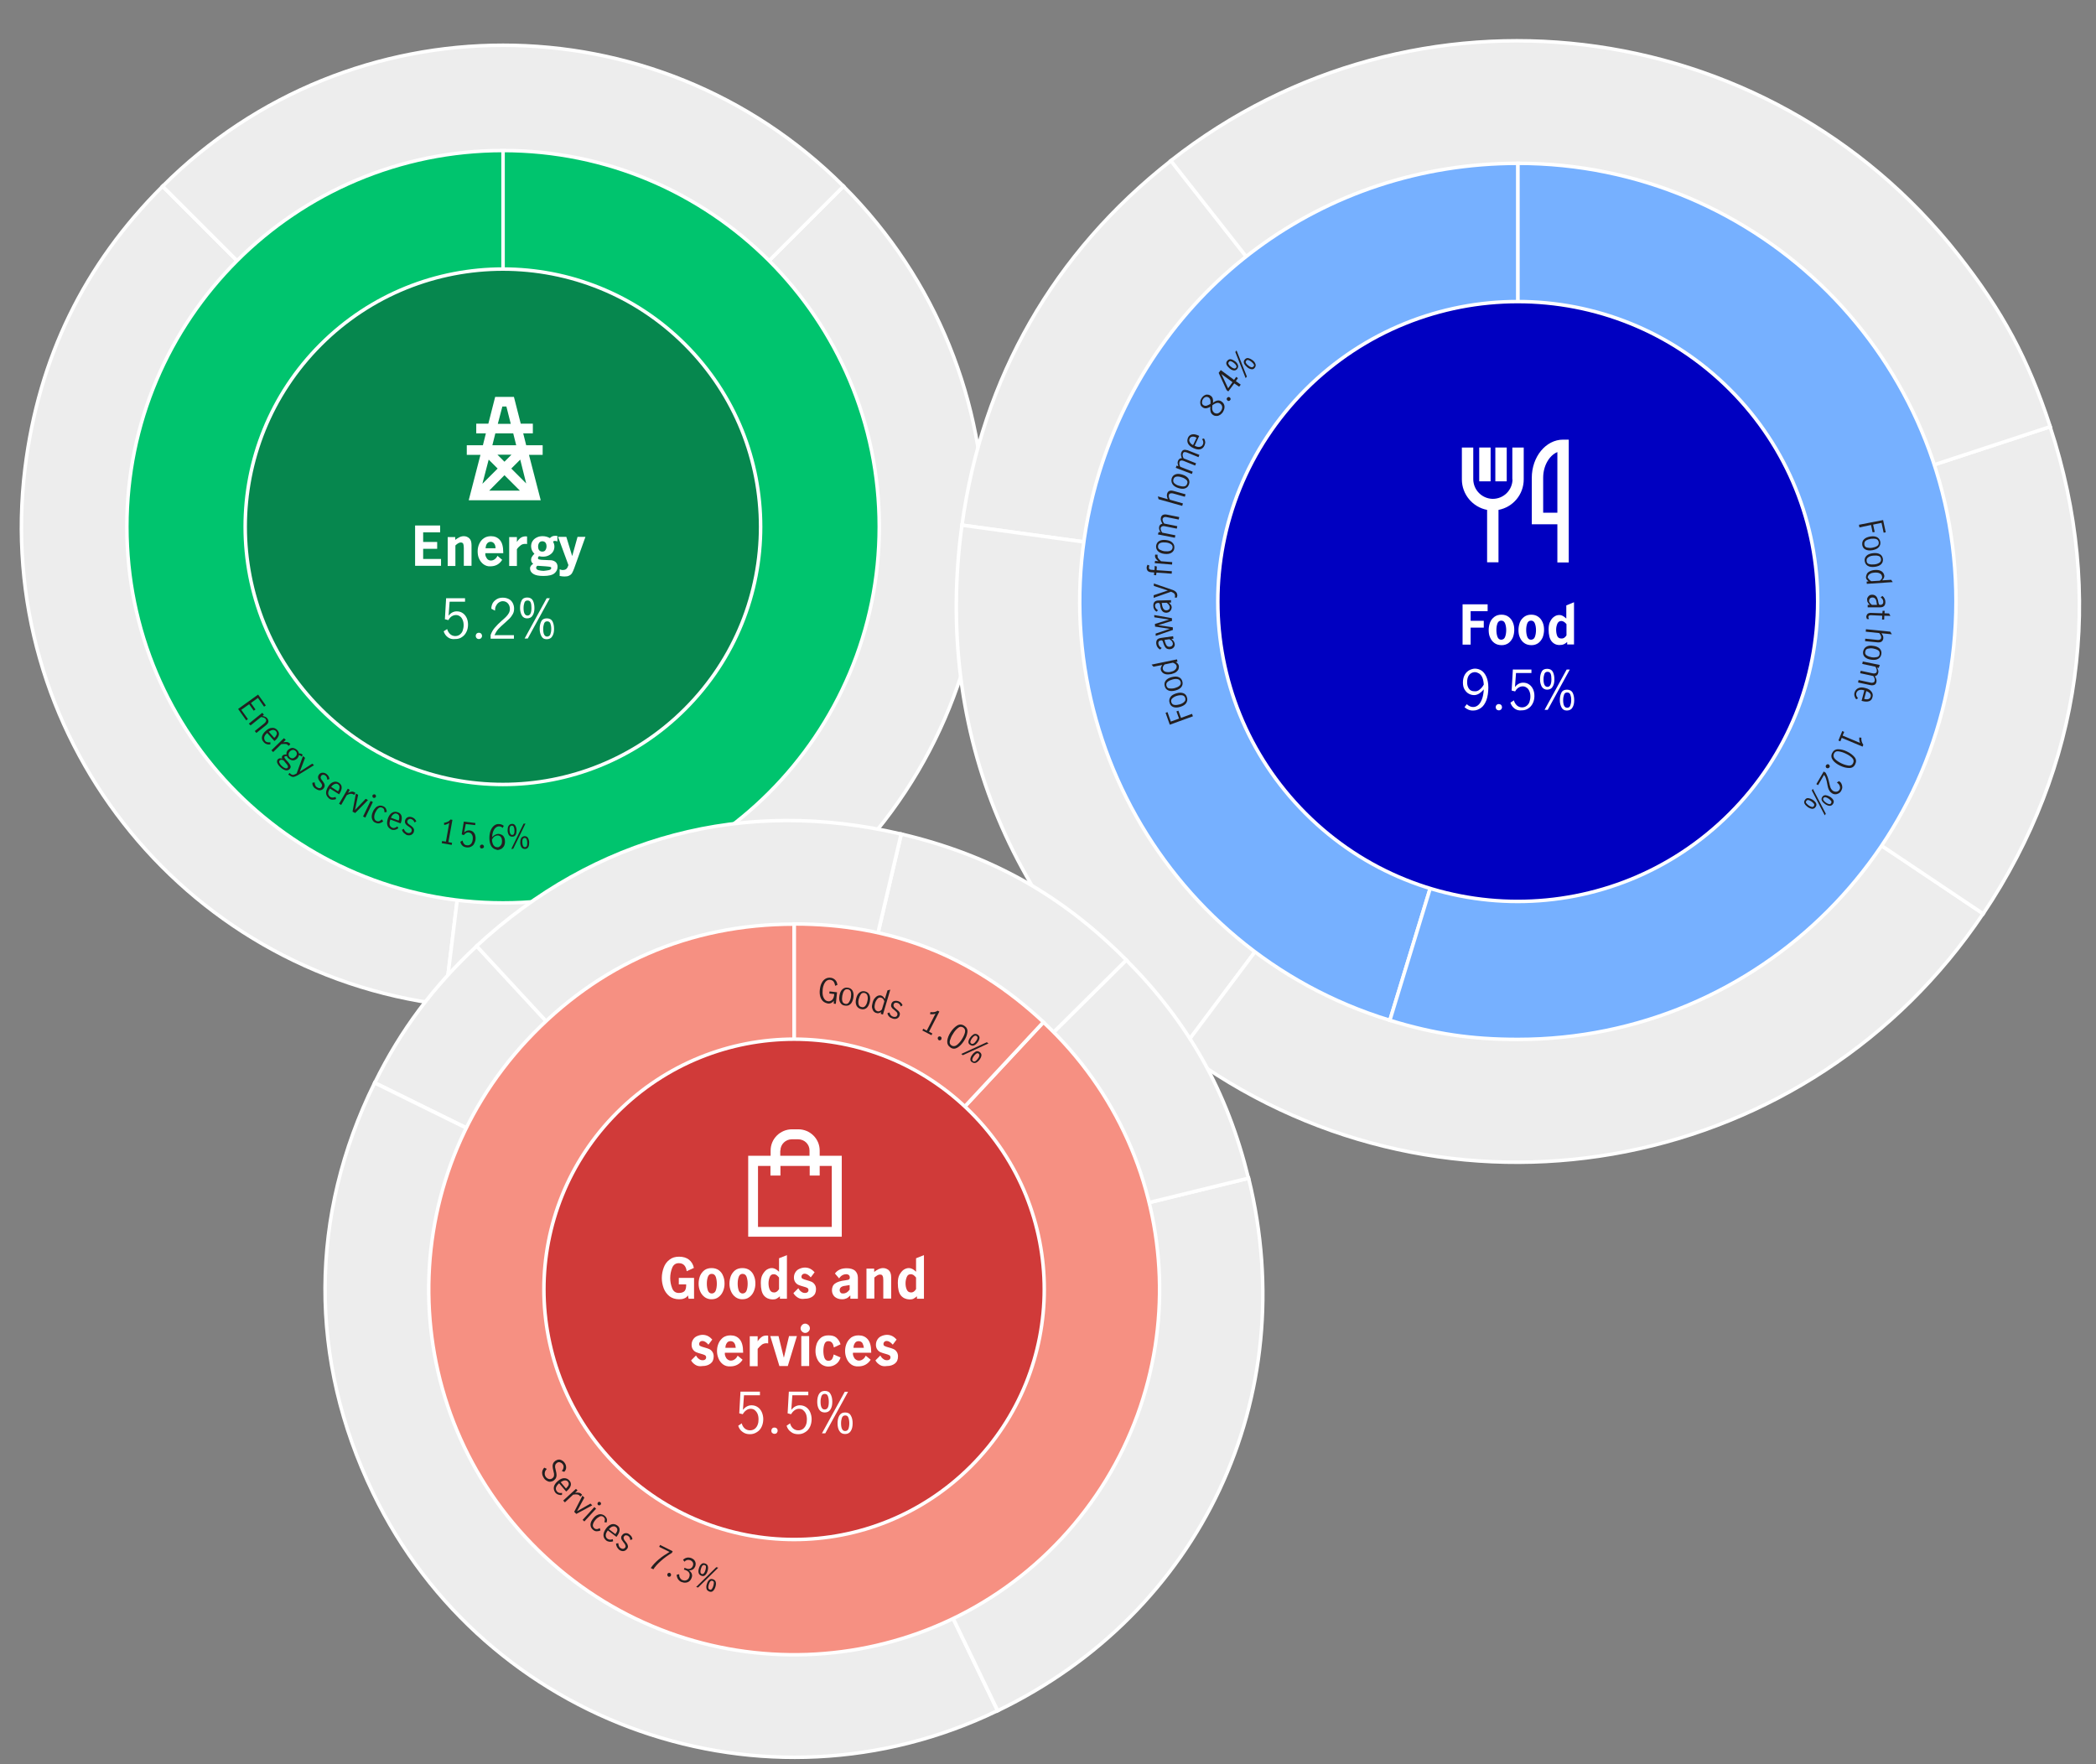 <?xml version="1.0" encoding="utf-8"?>
<!-- Generator: Adobe Illustrator 26.5.3, SVG Export Plug-In . SVG Version: 6.00 Build 0)  -->
<svg version="1.1" id="Layer_1" xmlns="http://www.w3.org/2000/svg" xmlns:xlink="http://www.w3.org/1999/xlink" x="0px" y="0px"
	 viewBox="0 0 1196.2 1006.9" style="enable-background:new 0 0 1196.2 1006.9;" xml:space="preserve">
<rect x="0" y="0" width="1196.2" height="1006.9" fill="#808080" stroke="none"/>
<style type="text/css">
	.st0{fill-rule:evenodd;clip-rule:evenodd;fill:#EDEDED;stroke:#FFFFFF;stroke-width:2;stroke-miterlimit:10;}
	.st1{fill:#06874E;stroke:#FFFFFF;stroke-width:2;stroke-miterlimit:10;}
	.st2{fill:#FFFFFF;}
	.st3{fill:#0000C1;stroke:#FFFFFF;stroke-width:2;stroke-miterlimit:10;}
	.st4{fill:#D03A39;stroke:#FFFFFF;stroke-width:2;stroke-miterlimit:10;}
	.st5{fill-rule:evenodd;clip-rule:evenodd;fill:#00C46E;stroke:#FFFFFF;stroke-width:2;stroke-miterlimit:10;}
	.st6{fill:#231F20;}
	.st7{fill-rule:evenodd;clip-rule:evenodd;fill:#76B0FF;stroke:#FFFFFF;stroke-width:2;stroke-miterlimit:10;}
	.st8{fill-rule:evenodd;clip-rule:evenodd;fill:#F69082;stroke:#FFFFFF;stroke-width:2;stroke-miterlimit:10;}
	.st9{fill-rule:evenodd;clip-rule:evenodd;fill:#ACE5C4;stroke:#FFFFFF;stroke-width:2;stroke-miterlimit:10;}
	.st10{fill-rule:evenodd;clip-rule:evenodd;fill:#C1D8F7;stroke:#FFFFFF;stroke-width:2;stroke-miterlimit:10;}
	.st11{fill-rule:evenodd;clip-rule:evenodd;fill:#F6CCC7;stroke:#FFFFFF;stroke-width:2;stroke-miterlimit:10;}
</style>
<g>
	<g>
		<g>
			<g>
				<path class="st0" d="M287.1,300.6l-33.5,272.8C103,554.9-4.2,417.8,14.3,267.1C22.1,204.3,48,151,92.8,106.3L287.1,300.6z"/>
			</g>
		</g>
		<g>
			<g>
				<path class="st0" d="M287.1,300.6l194.3-194.3c107.3,107.3,107.3,281.3,0,388.7c-61.3,61.3-141.8,89-227.8,78.4L287.1,300.6z"/>
			</g>
		</g>
		<g>
			<g>
				<path class="st0" d="M287.1,300.6L92.8,106.3C200.1-1,374.1-1,481.4,106.3c1.1,1.1-1.1-1.1,0,0L287.1,300.6z"/>
			</g>
		</g>
	</g>
	<g>
		<g>
		</g>
		<g>
		</g>
		<g>
		</g>
	</g>
	<g>
		<g>
		</g>
		<g>
		</g>
		<g>
		</g>
	</g>
</g>
<g>
	<g>
		<g>
		</g>
		<g>
			<g>
				<path class="st5" d="M287.1,300.6V85.9c118.6,0,214.7,96.1,214.7,214.7s-96.1,214.7-214.7,214.7S72.4,419.2,72.4,300.6
					S168.5,85.9,287.1,85.9l0,0V300.6z"/>
			</g>
		</g>
	</g>
	<g>
		<g>
		</g>
		<g>
		</g>
	</g>
	<g>
		<g>
		</g>
		<g>
		</g>
	</g>
</g>
<ellipse transform="matrix(0.707 -0.707 0.707 0.707 -128.492 291.085)" class="st1" cx="287.1" cy="300.6" rx="147.1" ry="147.1"/>
<g>
	<g>
		<path class="st2" d="M236.9,299.9h14.3v3.9h-9.7v5.5h8v3.9h-8v5.8h10.2v3.9h-14.8V299.9z"/>
		<path class="st2" d="M259.8,306.4v1.7c0.8-0.6,1.6-1.1,2.4-1.5c0.8-0.4,1.7-0.6,2.5-0.6c1.2,0,2.2,0.4,3.1,1.2
			c0.9,0.8,1.3,2.1,1.3,4v11.7h-4.4v-10.1c0-1-0.1-1.8-0.3-2.4c-0.2-0.5-0.7-0.8-1.4-0.8c-0.6,0-1.1,0.2-1.6,0.5
			c-0.5,0.3-1,0.7-1.5,1.2v11.7h-4.4v-16.5H259.8z"/>
		<path class="st2" d="M275.9,322c-1.1-0.8-1.9-1.9-2.5-3.2c-0.6-1.3-0.8-2.7-0.8-4.2c0-1.5,0.3-2.9,0.9-4.2
			c0.6-1.3,1.4-2.4,2.6-3.2c1.1-0.8,2.5-1.2,4.1-1.2c2.1,0,3.8,0.7,5.1,2.2s1.9,3.8,1.9,7.1v0.4H277c-0.1,0.7,0,1.4,0.3,2
			s0.6,1.2,1.1,1.6c0.5,0.4,1.1,0.6,1.8,0.6c0.8,0,1.6-0.3,2.2-0.8c0.7-0.5,1.2-1.2,1.5-1.9l2.7,2.3c-1.6,2.5-3.8,3.7-6.8,3.7
			C278.3,323.3,277,322.8,275.9,322z M282.1,310.3c-0.5-0.7-1.2-1.1-2.1-1.1c-0.9,0-1.6,0.4-2.1,1.1s-0.7,1.6-0.8,2.6h5.7
			C282.8,311.9,282.6,311,282.1,310.3z"/>
		<path class="st2" d="M295,306.4v2.9c0.7-1.1,1.5-1.9,2.2-2.4c0.8-0.5,1.7-0.8,2.8-0.8c0.2,0,0.5,0,0.8,0.1v4.3
			c-0.3-0.1-0.7-0.1-1.1-0.1c-0.9,0-1.7,0.2-2.4,0.7c-0.7,0.5-1.5,1.2-2.3,2.3v9.6h-4.4v-16.5H295z"/>
		<path class="st2" d="M316.9,320.6c0.8,0.6,1.3,1.6,1.3,2.8c0,1.6-0.6,2.8-1.8,3.8c-1.2,1-3.3,1.5-6.3,1.5c-2.7,0-4.6-0.4-5.8-1.2
			s-1.8-1.8-1.8-3.1c0-0.6,0.2-1.1,0.5-1.5c0.3-0.4,0.7-0.8,1.3-1.1c-0.8-0.6-1.2-1.4-1.2-2.3c0-0.6,0.1-1.1,0.4-1.6
			c0.3-0.5,0.8-1.2,1.5-1.9c-0.6-0.5-1.1-1.2-1.4-1.9c-0.3-0.7-0.5-1.5-0.5-2.3c0-1.2,0.3-2.2,0.9-3.1c0.6-0.9,1.4-1.5,2.4-2
			s2.1-0.7,3.3-0.7c1.5,0,2.9,0.4,4.1,1.1c0.5-0.5,1-0.8,1.4-1c0.4-0.2,1-0.3,1.7-0.3c0.4,0,0.8,0,1.2,0.1v3.1
			c-0.6-0.2-1.1-0.3-1.4-0.3c-0.4,0-0.7,0.1-1.1,0.4c0.5,0.9,0.8,1.8,0.8,2.8c0,1.2-0.3,2.2-0.9,3.1c-0.6,0.9-1.4,1.5-2.4,2
			c-1,0.5-2.1,0.7-3.3,0.7c-0.7,0-1.5-0.1-2.2-0.3c-0.1,0.1-0.3,0.3-0.4,0.5c-0.1,0.2-0.2,0.4-0.2,0.6c0,0.3,0.1,0.5,0.4,0.7
			c0.3,0.1,0.8,0.2,1.6,0.3l4.5,0.2C314.9,319.6,316.1,320,316.9,320.6z M313.1,325.4c1-0.2,1.5-0.6,1.5-1.2c0-0.4-0.2-0.6-0.7-0.7
			c-0.4-0.1-1.3-0.2-2.5-0.3l-4.4-0.3l-0.3,0c-0.5,0.3-0.7,0.7-0.7,1.1c0,0.7,0.4,1.1,1.3,1.4c0.9,0.2,1.8,0.4,2.9,0.4
			C311.1,325.7,312.1,325.6,313.1,325.4z M307.7,309.8c-0.4,0.6-0.6,1.3-0.6,2.1c0,0.9,0.2,1.6,0.6,2.1s1,0.8,1.8,0.8
			c0.8,0,1.5-0.3,1.8-0.9c0.4-0.6,0.6-1.3,0.6-2.1c0-0.9-0.2-1.6-0.6-2.1c-0.4-0.5-1-0.8-1.8-0.8
			C308.7,308.9,308.1,309.2,307.7,309.8z"/>
		<path class="st2" d="M319.4,328.7v-3.8c0.3,0.1,0.6,0.2,0.9,0.3c0.3,0.1,0.6,0.1,0.9,0.1c0.9,0,1.6-0.2,2.1-0.7
			c0.5-0.5,0.8-1.2,1.1-2.1l-5.9-16.1h4.7l3.3,10.8h0.1l3-10.8h4.5l-6.4,17.9c-0.4,1.1-0.8,2-1.2,2.7c-0.4,0.7-1,1.2-1.7,1.5
			c-0.7,0.4-1.6,0.5-2.7,0.5C321.4,329,320.4,328.9,319.4,328.7z"/>
		<path class="st2" d="M255.6,363.7c-1.1-0.8-1.9-1.9-2.4-3.4l2-1.3c0.3,1.2,0.9,2.1,1.7,2.9c0.8,0.7,1.8,1.1,2.9,1.1
			c1.1,0,1.9-0.3,2.7-0.9c0.7-0.6,1.3-1.3,1.6-2.3s0.5-1.9,0.5-3c0-1.2-0.2-2.2-0.6-3.1s-0.9-1.6-1.6-2c-0.7-0.5-1.4-0.7-2.2-0.7
			c-0.9,0-1.7,0.3-2.5,0.8c-0.8,0.6-1.4,1.3-1.8,2.1l-2-0.5l0.7-12h10.8v2h-8.8l-0.6,8c1.3-1.7,2.9-2.5,4.7-2.5
			c1.4,0,2.5,0.4,3.5,1.1s1.7,1.7,2.2,2.8c0.5,1.2,0.7,2.4,0.7,3.7c0,1.5-0.3,2.9-0.9,4.1c-0.6,1.3-1.5,2.3-2.6,3
			c-1.1,0.8-2.4,1.1-3.9,1.1C258,364.9,256.7,364.5,255.6,363.7z"/>
		<path class="st2" d="M272,364.2c-0.3-0.3-0.5-0.8-0.5-1.3c0-0.5,0.2-1,0.5-1.3s0.8-0.5,1.3-0.5c0.5,0,1,0.2,1.3,0.5
			s0.5,0.8,0.5,1.3c0,0.5-0.2,0.9-0.5,1.3c-0.4,0.3-0.8,0.5-1.3,0.5C272.7,364.7,272.3,364.5,272,364.2z"/>
		<path class="st2" d="M282.5,358.1c1-1.2,2.3-2.5,3.9-3.9c1.1-0.9,1.9-1.7,2.5-2.3s1.1-1.3,1.5-2c0.4-0.7,0.6-1.6,0.6-2.4
			c0-1.2-0.4-2.3-1.1-3.1c-0.7-0.8-1.7-1.3-2.9-1.3c-0.9,0-1.7,0.3-2.4,0.8c-0.7,0.5-1.2,1.2-1.6,2c-0.4,0.8-0.5,1.7-0.5,2.6
			l-2.1-1.1c0-1.2,0.3-2.2,0.8-3.2c0.6-1,1.4-1.7,2.4-2.3c1-0.6,2.2-0.8,3.4-0.8c1.3,0,2.4,0.3,3.4,0.8c1,0.5,1.7,1.3,2.2,2.2
			c0.5,1,0.8,2,0.8,3.2c0,1.2-0.2,2.2-0.7,3.1s-1.1,1.8-1.8,2.5c-0.7,0.7-1.7,1.6-2.9,2.7c-1.5,1.3-2.7,2.4-3.6,3.4
			c-0.9,1-1.6,2.2-2.2,3.5h11.1v2H280v-2.1C280.6,360.7,281.5,359.2,282.5,358.1z"/>
		<path class="st2" d="M297.8,351.2c-0.6-1.1-1-2.5-1-4.2c0-1.7,0.3-3.1,0.9-4.3c0.6-1.2,1.7-1.7,3.2-1.7c1.5,0,2.6,0.6,3.2,1.7
			c0.6,1.2,0.9,2.6,0.9,4.3c0,1.7-0.3,3.1-1,4.2c-0.6,1.1-1.7,1.7-3.2,1.7C299.5,352.9,298.5,352.4,297.8,351.2z M303.3,347
			c0-1.3-0.1-2.3-0.4-3.1c-0.3-0.8-0.9-1.2-1.8-1.2c-0.9,0-1.5,0.4-1.8,1.2c-0.3,0.8-0.5,1.9-0.5,3.1c0,2.9,0.8,4.3,2.3,4.3
			C302.5,351.3,303.3,349.9,303.3,347z M312,341.4h1.8l-12.6,23h-1.8L312,341.4z M309,363.1c-0.6-1.1-1-2.5-1-4.2
			c0-1.7,0.3-3.1,0.9-4.3c0.6-1.2,1.7-1.7,3.2-1.7s2.6,0.6,3.2,1.7c0.6,1.2,0.9,2.6,0.9,4.3c0,1.7-0.3,3.1-1,4.2
			c-0.6,1.1-1.7,1.7-3.2,1.7S309.7,364.3,309,363.1z M314.1,362c0.3-0.8,0.5-1.8,0.5-3.1c0-1.3-0.2-2.3-0.5-3.1
			c-0.3-0.8-0.9-1.2-1.8-1.2s-1.5,0.4-1.8,1.3c-0.3,0.8-0.5,1.9-0.5,3.1c0,2.9,0.8,4.3,2.3,4.3C313.2,363.2,313.8,362.8,314.1,362z"
			/>
	</g>
</g>
<path class="st2" d="M309.5,254.1h-9.2l-1.7-6.8h5.5v-5.5h-6.9l-3.9-15.3h-10.7l-3.9,15.3h-6.9v5.5h5.5l-1.7,6.8h-9.2v5.5h7.8
	l-6.7,25.9h41.1l-6.7-25.9h7.8V254.1z M286.7,232h2.3l2.5,9.9h-7.4L286.7,232z M282.7,247.3h10.2l1.7,6.8H281L282.7,247.3z
	 M300.3,275.9l-8.5-8.5l5.1-5.1L300.3,275.9z M278.9,262.3l5.1,5.1l-8.7,8.7L278.9,262.3z M283.9,259.5h8l-4,4L283.9,259.5z
	 M287.9,271.2l8.8,8.8h-17.5L287.9,271.2z"/>
<g>
	<path class="st6" d="M147.3,396.4l4.4,6.2l-1,0.7l-3.5-5l-4,2.9l2.6,3.7l-1,0.7l-2.6-3.7l-4.5,3.2l3.8,5.3l-1,0.7l-4.6-6.5
		L147.3,396.4z"/>
	<path class="st6" d="M150.6,407.9l-0.8,0.7c0.6,0.1,1.1,0.3,1.6,0.5c0.5,0.2,0.9,0.5,1.2,1c0.5,0.6,0.6,1.2,0.6,1.8
		c-0.1,0.7-0.6,1.3-1.4,2l-5.5,4.4l-0.9-1.1l5.5-4.4c0.4-0.3,0.7-0.7,0.9-1.2c0.2-0.4,0.1-0.9-0.2-1.3c-0.4-0.6-1.3-0.9-2.6-1.1
		l-6,4.8L142,413l7.7-6.2L150.6,407.9z"/>
	<path class="st6" d="M149.5,420.5c0.2-1.1,0.9-2.3,2.2-3.4c1.2-1.1,2.4-1.7,3.6-1.7c1.2-0.1,2.2,0.4,3,1.3c0.8,0.9,1.1,1.9,0.8,2.9
		c-0.3,1-1,2.1-2.1,3c-0.2,0.1-0.3,0.2-0.4,0.3l-4.1-4.6c-1,0.9-1.6,1.7-1.7,2.5c-0.1,0.8,0.1,1.5,0.6,2.1c0.3,0.4,0.8,0.6,1.3,0.7
		c0.5,0.1,1.1,0.1,1.6,0l0,1.2c-0.7,0.1-1.4,0.1-2-0.1c-0.7-0.2-1.3-0.6-1.8-1.2C149.7,422.7,149.3,421.7,149.5,420.5z M157.9,419.2
		c0.2-0.7,0.1-1.3-0.4-1.9c-0.3-0.4-0.8-0.6-1.2-0.7c-0.5-0.1-1,0-1.5,0.2c-0.5,0.2-1,0.5-1.4,0.8l3.1,3.5
		C157.2,420.6,157.6,419.9,157.9,419.2z"/>
	<path class="st6" d="M163.1,422.2l-1.4,1.4c0.9-0.1,1.6-0.2,2.2-0.1c0.6,0.1,1.1,0.4,1.5,0.8c0.1,0.1,0.2,0.2,0.3,0.4l-1,1
		c-0.1-0.2-0.3-0.4-0.4-0.5c-0.3-0.3-0.8-0.6-1.4-0.6c-0.6-0.1-1.4,0-2.4,0.1l-4.6,4.5l-1-1l7.1-6.9L163.1,422.2z"/>
	<path class="st6" d="M171.7,431.4c-0.2-0.2-0.6-0.4-1.1-0.5c-0.1,0.7-0.4,1.3-0.9,1.9c-0.5,0.5-1,0.8-1.6,1c-0.6,0.2-1.2,0.2-1.8,0
		s-1.1-0.5-1.6-0.9c-0.5-0.4-0.8-0.9-1-1.4c-0.6,0-1.1,0.1-1.3,0.3c-0.3,0.3,0,0.9,0.9,1.9l1.1,1.2c0.7,0.8,1.2,1.6,1.4,2.2
		s0,1.3-0.5,1.8c-0.6,0.6-1.4,0.9-2.3,0.7c-0.9-0.2-1.9-0.8-2.9-1.7c-1-0.9-1.6-1.8-1.9-2.6c-0.2-0.8-0.1-1.5,0.4-2
		c0.6-0.6,1.4-0.7,2.5-0.3c-0.2-0.4-0.3-0.7-0.2-1c0-0.3,0.1-0.6,0.4-0.8c0.2-0.2,0.5-0.4,0.8-0.5c0.3-0.1,0.8-0.1,1.4-0.1
		c-0.1-0.5,0-0.9,0.1-1.4c0.2-0.5,0.4-0.9,0.8-1.2c0.5-0.5,1-0.8,1.6-1c0.6-0.2,1.2-0.2,1.8,0c0.6,0.2,1.1,0.5,1.6,0.9
		c0.7,0.6,1.1,1.3,1.2,2.1c0.4,0,0.8,0.1,1.1,0.1c0.3,0.1,0.6,0.2,0.8,0.5l0.3,0.3l-0.8,0.9C171.9,431.6,171.8,431.5,171.7,431.4z
		 M161.9,434c-0.6-0.3-1-0.4-1.4-0.4c-0.3,0-0.6,0.1-0.9,0.4c-0.3,0.4-0.4,0.8-0.1,1.4c0.3,0.6,0.7,1.2,1.4,1.8
		c0.6,0.6,1.2,1,1.8,1.2c0.6,0.2,1.1,0.2,1.4-0.2c0.3-0.3,0.3-0.6,0.2-1s-0.5-1-1.2-1.7L161.9,434z M167,432.8
		c0.6-0.1,1.1-0.4,1.6-0.9c0.5-0.5,0.8-1.1,0.8-1.7c0-0.6-0.2-1.1-0.7-1.6s-1.1-0.7-1.7-0.6c-0.6,0.1-1.2,0.4-1.6,0.9
		c-0.5,0.5-0.7,1.1-0.7,1.7c0,0.6,0.2,1.1,0.7,1.6C165.8,432.6,166.4,432.8,167,432.8z"/>
	<path class="st6" d="M164.5,441.9l0.9-0.8c0.1,0.2,0.3,0.5,0.5,0.6c0.5,0.4,1.1,0.6,1.6,0.5c0.5-0.1,1.1-0.4,1.8-0.8l3.6-9.9l1.2,1
		l-3,7.9l0,0l7.1-4.6l1,0.9l-9.4,5.8c-0.9,0.5-1.7,0.8-2.3,0.9c-0.7,0-1.4-0.2-2.1-0.8C165,442.5,164.7,442.2,164.5,441.9z"/>
	<path class="st6" d="M178.7,448.7c-0.3-0.6-0.5-1.2-0.4-2l1.3-0.2c0,0.6,0.1,1.1,0.3,1.6c0.2,0.5,0.5,0.9,1,1.2
		c0.5,0.3,0.9,0.5,1.4,0.5c0.5,0,0.9-0.2,1.2-0.7c0.2-0.3,0.3-0.6,0.3-0.9c0-0.3-0.1-0.6-0.3-0.9c-0.2-0.3-0.4-0.7-0.8-1.1
		c-0.4-0.5-0.7-1-0.9-1.4c-0.2-0.4-0.3-0.8-0.3-1.3c0-0.5,0.2-0.9,0.5-1.4c0.5-0.7,1.2-1.1,2-1.1c0.8-0.1,1.6,0.2,2.3,0.7
		c0.5,0.4,0.9,0.8,1.2,1.3c0.3,0.5,0.4,1,0.5,1.6l-1.2,0.4c-0.1-1.1-0.4-1.9-1.1-2.4c-0.4-0.3-0.9-0.5-1.3-0.4
		c-0.5,0-0.8,0.2-1.1,0.6c-0.2,0.3-0.3,0.6-0.3,0.9s0.1,0.6,0.3,0.9c0.2,0.3,0.4,0.7,0.8,1.1c0.4,0.6,0.7,1,0.9,1.4
		c0.2,0.4,0.3,0.8,0.3,1.3c0,0.5-0.2,0.9-0.5,1.4c-0.5,0.7-1.2,1.1-2,1.2c-0.8,0.1-1.7-0.2-2.5-0.8
		C179.4,449.8,179,449.2,178.7,448.7z"/>
	<path class="st6" d="M186.1,452.8c-0.1-1.1,0.3-2.4,1.2-3.9c0.9-1.4,1.9-2.3,3-2.6c1.1-0.4,2.2-0.2,3.2,0.5c1,0.7,1.5,1.5,1.5,2.6
		c0,1.1-0.4,2.2-1.2,3.5c-0.1,0.2-0.2,0.3-0.3,0.4l-5.2-3.3c-0.7,1.1-1.1,2.1-1,2.9s0.5,1.4,1.2,1.9c0.4,0.3,0.9,0.4,1.4,0.4
		c0.5,0,1.1-0.2,1.6-0.4l0.3,1.2c-0.6,0.3-1.3,0.4-2,0.4s-1.4-0.2-2-0.7C186.8,454.8,186.2,453.9,186.1,452.8z M193.8,449.3
		c0-0.7-0.3-1.3-0.9-1.7c-0.4-0.3-0.9-0.4-1.4-0.3c-0.5,0.1-0.9,0.3-1.4,0.6c-0.4,0.3-0.8,0.7-1.1,1.2l3.9,2.5
		C193.5,450.8,193.7,450.1,193.8,449.3z"/>
	<path class="st6" d="M199.6,450.8l-1,1.7c0.8-0.4,1.5-0.6,2.1-0.7c0.6-0.1,1.1,0.1,1.7,0.4c0.1,0.1,0.3,0.2,0.4,0.3l-0.7,1.2
		c-0.2-0.2-0.4-0.3-0.5-0.4c-0.4-0.2-0.9-0.3-1.5-0.3c-0.6,0.1-1.3,0.3-2.2,0.8l-3.2,5.6l-1.2-0.7l5-8.6L199.6,450.8z"/>
	<path class="st6" d="M203.1,452.9l1.3,0.7l-1.8,8.7l0,0l6.1-6.4l1.3,0.7l-7.3,7.4l-1.5-0.8L203.1,452.9z"/>
	<path class="st6" d="M211.5,457.1l1.3,0.6l-4.3,8.9l-1.3-0.6L211.5,457.1z M212.6,454.7c-0.1-0.3-0.1-0.5,0-0.8
		c0.1-0.3,0.3-0.4,0.6-0.5c0.3-0.1,0.5-0.1,0.8,0c0.2,0.1,0.4,0.3,0.5,0.6c0.1,0.3,0.1,0.5,0,0.8c-0.1,0.2-0.3,0.4-0.6,0.5
		c-0.3,0.1-0.5,0.1-0.8,0S212.7,454.9,212.6,454.7z"/>
	<path class="st6" d="M212.3,467.3c-0.3-1.1-0.2-2.5,0.5-4c0.4-1,1-1.8,1.6-2.4c0.6-0.6,1.3-0.9,2-1.1c0.7-0.1,1.5,0,2.2,0.3
		c0.8,0.3,1.3,0.8,1.6,1.3c0.3,0.6,0.5,1.2,0.5,2l-1.3,0.2c0-0.6,0-1.1-0.2-1.6c-0.2-0.5-0.5-0.8-1-1c-0.9-0.4-1.6-0.3-2.3,0.3
		c-0.7,0.6-1.2,1.4-1.7,2.4c-0.5,1.1-0.7,2.1-0.6,3c0.1,0.9,0.5,1.5,1.4,1.9c0.5,0.2,1.1,0.2,1.5,0c0.5-0.2,1-0.6,1.4-1l0.8,1.1
		c-0.6,0.6-1.3,0.9-2,1.1s-1.5,0.1-2.2-0.2C213.4,469.3,212.7,468.5,212.3,467.3z"/>
	<path class="st6" d="M221.1,471c-0.4-1.1-0.2-2.4,0.3-4c0.6-1.6,1.4-2.6,2.4-3.2c1-0.6,2.1-0.7,3.3-0.2c1.1,0.4,1.8,1.1,2.1,2.2
		c0.2,1,0.1,2.3-0.4,3.7c-0.1,0.2-0.1,0.3-0.2,0.4l-5.8-2.2c-0.5,1.3-0.6,2.3-0.4,3.1c0.2,0.8,0.8,1.3,1.5,1.6c0.5,0.2,1,0.2,1.5,0
		c0.5-0.2,1-0.4,1.4-0.8l0.5,1.1c-0.6,0.4-1.2,0.7-1.9,0.9c-0.7,0.1-1.4,0.1-2.1-0.2C222.2,472.8,221.4,472.1,221.1,471z
		 M227.8,465.9c-0.1-0.7-0.6-1.2-1.3-1.5c-0.5-0.2-1-0.2-1.4,0c-0.5,0.2-0.9,0.5-1.2,0.9c-0.3,0.4-0.6,0.9-0.8,1.4l4.4,1.6
		C227.8,467.5,228,466.7,227.8,465.9z"/>
	<path class="st6" d="M230.4,475.3c-0.5-0.5-0.8-1-1-1.7l1.1-0.6c0.1,0.5,0.4,1,0.7,1.4c0.3,0.4,0.8,0.7,1.3,0.9
		c0.5,0.2,1,0.2,1.5,0c0.5-0.2,0.8-0.5,0.9-1c0.1-0.3,0.1-0.7,0-1c-0.1-0.3-0.3-0.6-0.6-0.8c-0.3-0.2-0.6-0.5-1.1-0.8
		c-0.6-0.4-1-0.7-1.3-1c-0.3-0.3-0.6-0.7-0.7-1.1c-0.2-0.4-0.1-0.9,0-1.5c0.3-0.8,0.8-1.4,1.5-1.7c0.7-0.3,1.5-0.3,2.4,0
		c0.6,0.2,1.1,0.5,1.5,0.9s0.7,0.8,1,1.4l-1,0.7c-0.4-1-1-1.6-1.8-1.9c-0.5-0.2-1-0.2-1.4,0c-0.4,0.2-0.7,0.5-0.9,0.9
		c-0.1,0.4-0.1,0.7,0,1c0.1,0.3,0.3,0.5,0.6,0.8c0.3,0.2,0.6,0.5,1.1,0.8c0.6,0.4,1,0.8,1.3,1.1c0.3,0.3,0.6,0.7,0.7,1.1
		c0.2,0.4,0.1,0.9,0,1.5c-0.3,0.9-0.8,1.4-1.6,1.8c-0.8,0.3-1.6,0.3-2.6,0C231.5,476.1,230.9,475.7,230.4,475.3z"/>
	<path class="st6" d="M254.5,480.3l1.9-10.7c-0.7,0.6-1.7,1-2.9,1.2l-0.1-1.2c0.7-0.1,1.4-0.3,2.1-0.6c0.7-0.3,1.2-0.8,1.6-1.3
		l1.1,0.2l-2.3,12.7l2.1,0.4l-0.2,1.2l-5.7-1l0.2-1.2L254.5,480.3z"/>
	<path class="st6" d="M263.9,482.6c-0.6-0.6-1-1.3-1.2-2.2l1.3-0.7c0.1,0.8,0.4,1.4,0.8,1.9c0.4,0.5,1,0.8,1.7,0.8
		c0.6,0.1,1.2,0,1.7-0.3c0.5-0.3,0.9-0.7,1.1-1.3c0.3-0.5,0.4-1.1,0.5-1.8c0.1-0.7,0-1.4-0.1-1.9c-0.2-0.6-0.5-1-0.8-1.4
		c-0.4-0.3-0.8-0.5-1.3-0.6c-0.6-0.1-1.1,0-1.6,0.3c-0.5,0.3-0.9,0.7-1.3,1.2l-1.2-0.4l1.2-7.3l6.6,0.8l-0.1,1.2l-5.4-0.6l-0.9,4.8
		c0.9-0.9,2-1.3,3.1-1.2c0.8,0.1,1.5,0.4,2.1,0.9c0.5,0.5,0.9,1.1,1.1,1.9c0.2,0.7,0.3,1.5,0.2,2.3c-0.1,0.9-0.4,1.7-0.8,2.5
		s-1,1.3-1.8,1.7c-0.7,0.4-1.6,0.5-2.5,0.4C265.3,483.5,264.5,483.2,263.9,482.6z"/>
	<path class="st6" d="M274.2,483.9c-0.2-0.2-0.3-0.5-0.3-0.8c0-0.3,0.1-0.6,0.4-0.8c0.2-0.2,0.5-0.3,0.8-0.3c0.3,0,0.6,0.1,0.8,0.4
		c0.2,0.2,0.3,0.5,0.3,0.8c0,0.3-0.1,0.6-0.4,0.7c-0.2,0.2-0.5,0.3-0.8,0.3C274.6,484.3,274.4,484.2,274.2,483.9z"/>
	<path class="st6" d="M281.5,484.1c-0.7-0.5-1.2-1.2-1.6-2.2s-0.6-2.3-0.6-3.7c0-1.7,0.3-3.2,0.8-4.4c0.5-1.2,1.2-2.1,2-2.7
		c0.8-0.6,1.7-0.9,2.7-0.8c0.5,0,1.1,0.1,1.5,0.3s0.9,0.4,1.2,0.7l-0.6,1.2c-0.6-0.6-1.3-0.9-2.1-0.9c-0.6,0-1.2,0.2-1.7,0.6
		c-0.6,0.4-1.1,1.1-1.5,2c-0.4,0.9-0.7,2.1-0.7,3.6c0.5-0.6,1.1-1.1,1.7-1.4c0.6-0.3,1.2-0.5,1.8-0.5c0.6,0,1.3,0.2,1.9,0.5
		c0.6,0.3,1.1,0.8,1.4,1.5c0.4,0.7,0.5,1.5,0.5,2.5c0,1.1-0.3,2-0.7,2.7c-0.5,0.7-1,1.2-1.7,1.5c-0.7,0.3-1.3,0.5-1.9,0.5
		C282.9,484.8,282.1,484.6,281.5,484.1z M285,483.2c0.4-0.2,0.8-0.6,1.1-1.2c0.3-0.5,0.4-1.2,0.4-2c0-0.5-0.1-1-0.2-1.5
		c-0.2-0.5-0.5-0.9-0.8-1.2c-0.4-0.3-0.8-0.5-1.4-0.5c-0.7,0-1.3,0.2-1.9,0.6c-0.6,0.4-1,1-1.4,1.7c0,1.1,0.2,1.9,0.5,2.6
		c0.3,0.7,0.7,1.1,1.1,1.4c0.4,0.3,0.9,0.4,1.3,0.4C284.2,483.6,284.6,483.5,285,483.2z"/>
	<path class="st6" d="M290.4,476.5c-0.4-0.7-0.7-1.5-0.7-2.5c0-1,0.1-1.9,0.5-2.6c0.4-0.7,1-1.1,1.9-1.2s1.6,0.3,2,1
		c0.4,0.7,0.7,1.6,0.7,2.6c0,1-0.1,1.9-0.5,2.6c-0.4,0.7-1,1.1-1.9,1.1C291.5,477.5,290.8,477.2,290.4,476.5z M293.6,473.8
		c0-0.8-0.2-1.4-0.4-1.9c-0.2-0.5-0.6-0.7-1.1-0.7c-0.5,0-0.9,0.3-1.1,0.8c-0.2,0.5-0.2,1.2-0.2,1.9c0.1,1.7,0.6,2.6,1.5,2.6
		C293.3,476.5,293.7,475.6,293.6,473.8z M298.8,470.1l1.1-0.1l-7,14.4l-1.1,0.1L298.8,470.1z M297.6,483.5c-0.4-0.7-0.7-1.5-0.7-2.5
		c0-1,0.1-1.9,0.5-2.6c0.4-0.7,1-1.1,1.9-1.2c0.9,0,1.6,0.3,2,1c0.4,0.7,0.7,1.6,0.7,2.6c0,1-0.1,1.9-0.5,2.6
		c-0.4,0.7-1,1.1-1.9,1.1C298.7,484.5,298.1,484.2,297.6,483.5z M300.7,482.7c0.2-0.5,0.2-1.1,0.2-1.9c0-0.8-0.2-1.4-0.4-1.9
		c-0.2-0.5-0.6-0.7-1.1-0.7c-0.5,0-0.9,0.3-1.1,0.8c-0.2,0.5-0.2,1.2-0.2,1.9c0.1,1.7,0.6,2.6,1.5,2.6
		C300.2,483.4,300.5,483.2,300.7,482.7z"/>
</g>
<g>
	<g>
		<g>
			<g>
				<path class="st0" d="M866,343.3l-317-43.6c11.6-84.2,52.4-155.5,119.3-208L866,343.3z"/>
			</g>
		</g>
		<g>
			<g>
				<path class="st0" d="M866,343.3L674.2,599.4C578.7,527.9,532.7,417.9,549,299.7L866,343.3z"/>
			</g>
		</g>
		<g>
			<g>
				<path class="st0" d="M866,343.3l265.8,178.1c-98.4,146.8-297.2,186.1-444,87.7c-5.4-3.6-8.4-5.8-13.7-9.7L866,343.3z"/>
			</g>
		</g>
		<g>
			<g>
				<path class="st0" d="M866,343.3l304-99.8c31.6,96.2,18.2,193.8-38.2,278L866,343.3z"/>
			</g>
		</g>
		<g>
			<g>
				<path class="st0" d="M866,343.3L668.2,91.7c138.9-109.2,340.1-85.1,449.4,53.8c25.3,32.2,39.7,59,52.5,98L866,343.3z"/>
			</g>
		</g>
	</g>
	<g>
		<g>
		</g>
		<g>
		</g>
		<g>
		</g>
		<g>
		</g>
		<g>
		</g>
	</g>
	<g>
		<g>
		</g>
		<g>
		</g>
		<g>
		</g>
		<g>
		</g>
		<g>
		</g>
	</g>
</g>
<g>
	<g>
		<g>
			<g>
				<path class="st7" d="M866.3,343.2l-73.1,239.1c-132-40.4-206.4-180.1-166-312.2C659.8,163.7,755.1,93.2,866.3,93.2V343.2z"/>
			</g>
		</g>
		<g>
			<g>
				<path class="st7" d="M866.3,343.2v-250c138.1,0,250,111.9,250,250s-111.9,250-250,250c-26.6,0-47.6-3.1-73.1-10.9L866.3,343.2z"
					/>
			</g>
		</g>
	</g>
	<g>
		<g>
		</g>
		<g>
		</g>
	</g>
	<g>
		<g>
		</g>
		<g>
		</g>
	</g>
</g>
<ellipse transform="matrix(0.707 -0.707 0.707 0.707 11.074 713.114)" class="st3" cx="866.3" cy="343.2" rx="171.2" ry="171.2"/>
<g>
	<g>
		<path class="st2" d="M834.7,344.9H849v3.9h-9.7v5.5h7.5v3.9h-7.5v9.7h-4.6V344.9z"/>
		<path class="st2" d="M852.9,367c-1.1-0.8-1.9-1.8-2.5-3.2c-0.6-1.3-0.8-2.7-0.8-4.3c0-1.5,0.3-2.9,0.8-4.3
			c0.5-1.3,1.4-2.4,2.5-3.2s2.4-1.2,4-1.2c1.6,0,2.9,0.4,4,1.2c1.1,0.8,1.9,1.8,2.5,3.2s0.8,2.7,0.8,4.3c0,1.5-0.3,3-0.8,4.3
			c-0.6,1.3-1.4,2.4-2.5,3.2c-1.1,0.8-2.4,1.2-3.9,1.2S854,367.8,852.9,367z M859,363.4c0.4-1.1,0.6-2.4,0.6-3.8
			c0-1.4-0.2-2.6-0.6-3.7c-0.4-1.1-1.1-1.7-2.2-1.7c-1,0-1.8,0.5-2.2,1.6c-0.4,1.1-0.6,2.3-0.6,3.8c0,1.4,0.2,2.7,0.6,3.8
			c0.4,1.1,1.1,1.7,2.2,1.7C857.9,365,858.6,364.5,859,363.4z"/>
		<path class="st2" d="M869.9,367c-1.1-0.8-1.9-1.8-2.5-3.2c-0.6-1.3-0.8-2.7-0.8-4.3c0-1.5,0.3-2.9,0.8-4.3
			c0.5-1.3,1.4-2.4,2.5-3.2s2.4-1.2,4-1.2c1.6,0,2.9,0.4,4,1.2c1.1,0.8,1.9,1.8,2.5,3.2s0.8,2.7,0.8,4.3c0,1.5-0.3,3-0.8,4.3
			c-0.6,1.3-1.4,2.4-2.5,3.2c-1.1,0.8-2.4,1.2-3.9,1.2S871,367.8,869.9,367z M876,363.4c0.4-1.1,0.6-2.4,0.6-3.8
			c0-1.4-0.2-2.6-0.6-3.7c-0.4-1.1-1.1-1.7-2.2-1.7c-1,0-1.8,0.5-2.2,1.6c-0.4,1.1-0.6,2.3-0.6,3.8c0,1.4,0.2,2.7,0.6,3.8
			c0.4,1.1,1.1,1.7,2.2,1.7C874.9,365,875.6,364.5,876,363.4z"/>
		<path class="st2" d="M885.6,366.1c-1.2-1.4-1.8-3.7-1.8-6.9c0-1.9,0.3-3.5,1-4.7c0.6-1.2,1.4-2.1,2.4-2.7c0.9-0.6,1.8-0.8,2.7-0.8
			c0.8,0,1.5,0.2,2,0.5c0.6,0.3,1.2,0.8,2,1.5v-7.5l4.4-1.8v24.1h-3.9v-1.4c-0.7,0.6-1.4,1.1-2,1.3c-0.6,0.3-1.4,0.4-2.2,0.4
			C888.4,368.2,886.8,367.5,885.6,366.1z M894,362.6v-6.4c-0.5-0.6-0.9-1-1.4-1.3c-0.5-0.3-1-0.5-1.5-0.5c-1.1,0-1.8,0.5-2.3,1.5
			c-0.4,1-0.7,2.1-0.7,3.4c0,1.4,0.2,2.6,0.6,3.6c0.4,1,1.2,1.5,2.4,1.5C892.2,364.5,893.2,363.9,894,362.6z"/>
		<path class="st2" d="M835.8,403.6l1.3-1.7c1.2,1.1,2.4,1.6,3.6,1.6c1,0,1.9-0.3,2.8-1c0.9-0.7,1.6-1.8,2.2-3.3
			c0.6-1.5,1-3.5,1.1-5.8c-0.8,1-1.7,1.8-2.6,2.4c-1,0.6-1.9,0.9-2.9,0.9c-0.9,0-1.9-0.2-2.9-0.7c-1-0.5-1.8-1.3-2.5-2.4
			c-0.7-1.1-1-2.4-1-4.1c0-1.8,0.4-3.3,1.1-4.5c0.7-1.2,1.6-2,2.7-2.6c1.1-0.5,2.1-0.8,3.1-0.8c1.3,0,2.6,0.4,3.7,1.1s2.1,2,2.8,3.6
			c0.7,1.6,1.1,3.6,1.1,6.1c0,2.8-0.4,5.2-1.1,7.2c-0.8,2-1.8,3.5-3.1,4.4s-2.7,1.5-4.3,1.5C838.9,405.6,837.3,404.9,835.8,403.6z
			 M844.5,393.5c0.9-0.7,1.7-1.7,2.3-2.8c-0.1-1.7-0.4-3.1-0.9-4.2s-1.2-1.8-1.9-2.2c-0.7-0.4-1.5-0.7-2.2-0.7
			c-0.8,0-1.5,0.2-2.2,0.6c-0.7,0.4-1.2,1-1.7,1.9c-0.4,0.9-0.6,2-0.6,3.3c0,1.4,0.3,2.6,1,3.6c0.7,1,1.7,1.5,3,1.5
			C842.5,394.7,843.6,394.3,844.5,393.5z"/>
		<path class="st2" d="M854.1,404.9c-0.3-0.3-0.5-0.8-0.5-1.3c0-0.5,0.2-1,0.5-1.3s0.8-0.5,1.3-0.5c0.5,0,1,0.2,1.3,0.5
			s0.5,0.8,0.5,1.3c0,0.5-0.2,0.9-0.5,1.3c-0.4,0.3-0.8,0.5-1.3,0.5C854.9,405.4,854.4,405.2,854.1,404.9z"/>
		<path class="st2" d="M864.4,404.4c-1.1-0.8-1.9-1.9-2.4-3.4l2-1.3c0.3,1.2,0.9,2.1,1.7,2.9c0.8,0.7,1.8,1.1,2.9,1.1
			c1.1,0,1.9-0.3,2.7-0.9c0.7-0.6,1.3-1.3,1.6-2.3s0.5-1.9,0.5-3c0-1.2-0.2-2.2-0.6-3.1s-0.9-1.6-1.6-2c-0.7-0.5-1.4-0.7-2.2-0.7
			c-0.9,0-1.7,0.3-2.5,0.8c-0.8,0.6-1.4,1.3-1.8,2.1l-2-0.5l0.7-12H874v2h-8.8l-0.6,8c1.3-1.7,2.9-2.5,4.7-2.5
			c1.4,0,2.5,0.4,3.5,1.1s1.7,1.7,2.2,2.8c0.5,1.2,0.7,2.4,0.7,3.7c0,1.5-0.3,2.9-0.9,4.1c-0.6,1.3-1.5,2.3-2.6,3
			c-1.1,0.8-2.4,1.1-3.9,1.1C866.9,405.6,865.5,405.2,864.4,404.4z"/>
		<path class="st2" d="M879.9,391.9c-0.6-1.1-1-2.5-1-4.2c0-1.7,0.3-3.1,0.9-4.3c0.6-1.2,1.7-1.7,3.2-1.7c1.5,0,2.6,0.6,3.2,1.7
			c0.6,1.2,0.9,2.6,0.9,4.3c0,1.7-0.3,3.1-1,4.2c-0.6,1.1-1.7,1.7-3.2,1.7C881.7,393.6,880.6,393,879.9,391.9z M885.4,387.7
			c0-1.3-0.1-2.3-0.4-3.1c-0.3-0.8-0.9-1.2-1.8-1.2c-0.9,0-1.5,0.4-1.8,1.2c-0.3,0.8-0.5,1.9-0.5,3.1c0,2.9,0.8,4.3,2.3,4.3
			C884.6,392,885.4,390.5,885.4,387.7z M894.1,382.1h1.8l-12.6,23h-1.8L894.1,382.1z M891.2,403.8c-0.6-1.1-1-2.5-1-4.2
			c0-1.7,0.3-3.1,0.9-4.3c0.6-1.2,1.7-1.7,3.2-1.7s2.6,0.6,3.2,1.7c0.6,1.2,0.9,2.6,0.9,4.3c0,1.7-0.3,3.1-1,4.2
			c-0.6,1.1-1.7,1.7-3.2,1.7S891.8,404.9,891.2,403.8z M896.2,402.6c0.3-0.8,0.5-1.8,0.5-3.1c0-1.3-0.2-2.3-0.5-3.1
			c-0.3-0.8-0.9-1.2-1.8-1.2s-1.5,0.4-1.8,1.3c-0.3,0.8-0.5,1.9-0.5,3.1c0,2.9,0.8,4.3,2.3,4.3C895.3,403.9,895.9,403.5,896.2,402.6
			z"/>
	</g>
</g>
<g>
	<path class="st6" d="M1074.7,296.8l1.5,7l-1.2,0.2l-1.2-5.6l-4.8,1l0.9,4.2l-1.2,0.2l-0.9-4.2l-6.6,1.4l-0.3-1.5L1074.7,296.8z"/>
	<path class="st6" d="M1063.7,307.9c0.8-0.9,2-1.4,3.6-1.7c1.7-0.3,3-0.1,4,0.4c1,0.6,1.6,1.5,1.8,2.6c0.2,1.2-0.1,2.2-0.9,3.1
		c-0.8,0.9-2,1.4-3.6,1.7c-1.7,0.3-3,0.1-4-0.4s-1.6-1.4-1.8-2.6C1062.7,309.7,1062.9,308.7,1063.7,307.9z M1065.5,312.5
		c0.9,0.2,1.9,0.3,3,0.1c1.1-0.2,2-0.5,2.8-1c0.8-0.5,1-1.2,0.9-2.2c-0.2-1-0.7-1.5-1.5-1.8c-0.9-0.2-1.9-0.2-3-0.1
		c-1.1,0.2-2,0.5-2.8,1c-0.7,0.5-1,1.2-0.9,2.2C1064.1,311.7,1064.6,312.3,1065.5,312.5z"/>
	<path class="st6" d="M1065.2,317.2c0.8-0.8,2-1.3,3.7-1.5c1.7-0.2,3,0,4,0.6c1,0.6,1.5,1.5,1.7,2.7c0.1,1.2-0.2,2.2-1,3
		c-0.8,0.8-2.1,1.3-3.7,1.5c-1.7,0.2-3,0-4-0.6c-1-0.6-1.5-1.5-1.7-2.7C1064,319,1064.4,318,1065.2,317.2z M1066.7,321.9
		c0.9,0.3,1.8,0.3,3,0.2c1.1-0.1,2-0.4,2.8-0.9c0.8-0.5,1.1-1.2,1-2.1c-0.1-1-0.6-1.6-1.4-1.8c-0.9-0.3-1.8-0.3-3-0.2
		s-2.1,0.4-2.8,0.9c-0.8,0.5-1.1,1.2-1,2.1C1065.3,321,1065.8,321.7,1066.7,321.9z"/>
	<path class="st6" d="M1065.4,327.6c0.3-0.6,0.8-1.1,1.6-1.5c0.7-0.4,1.7-0.7,2.9-0.8c1.2-0.1,2.2,0,3,0.3c0.8,0.3,1.4,0.7,1.8,1.3
		c0.4,0.5,0.6,1.1,0.7,1.7c0,0.5-0.1,0.9-0.3,1.3c-0.2,0.4-0.5,0.8-0.9,1.3l5.1-0.3l0.9,1.3l-14.8,1l-0.1-1.3l1.1-0.1
		c-0.5-0.4-0.8-0.8-1.1-1.1c-0.2-0.4-0.4-0.8-0.4-1.3C1065,328.8,1065.1,328.2,1065.4,327.6z M1066.8,330.8c0.4,0.4,0.8,0.7,1.2,0.9
		l4.8-0.3c0.4-0.3,0.8-0.6,1-1c0.3-0.4,0.4-0.8,0.3-1.3c-0.1-0.9-0.5-1.5-1.4-1.9c-0.8-0.4-1.8-0.5-3-0.4c-0.8,0.1-1.6,0.2-2.1,0.5
		c-0.6,0.3-1,0.6-1.3,1.1c-0.3,0.4-0.4,0.8-0.4,1.3C1066.3,330,1066.5,330.4,1066.8,330.8z"/>
	<path class="st6" d="M1065.9,340.9c0.2-0.4,0.6-0.8,1-1.1c0.4-0.3,1-0.4,1.6-0.4c1,0,1.8,0.4,2.4,1.1c0.5,0.7,0.9,1.8,1.1,3.3
		c0.1,0.5,0.2,0.9,0.3,1.1c0.2,0.2,0.5,0.3,0.9,0.3c0.5,0,0.9-0.2,1.2-0.5c0.3-0.3,0.4-0.7,0.4-1.2c0-0.5-0.1-1-0.4-1.5
		c-0.3-0.4-0.7-0.8-1.1-1.1l1-0.8c1.1,0.9,1.7,2.1,1.7,3.5c0,0.9-0.2,1.7-0.7,2.2c-0.5,0.5-1.2,0.8-2.2,0.8l-7.2,0l0-1.4l1.2,0
		c-0.5-0.5-0.9-1-1.1-1.4c-0.3-0.4-0.4-0.9-0.4-1.5C1065.5,341.8,1065.6,341.4,1065.9,340.9z M1067.1,344c0.3,0.4,0.7,0.8,1.2,1.2
		l2.9,0v0l-0.2-1.2c-0.1-1.1-0.4-1.9-0.8-2.3c-0.4-0.5-0.9-0.7-1.6-0.7c-0.6,0-1,0.2-1.4,0.5c-0.3,0.3-0.5,0.8-0.5,1.3
		C1066.6,343.1,1066.8,343.6,1067.1,344z"/>
	<path class="st6" d="M1066,350.2c0.5-0.3,1.2-0.5,2.2-0.4l6.1,0.2l0.1-1.4l1.2,0l-0.1,1.4l2.6,0.1l0.8,1.4l-3.5-0.1l-0.1,2.2
		l-1.2,0l0.1-2.2l-6.4-0.3c-1,0-1.5,0.3-1.5,1c0,0.4,0.1,0.8,0.4,1.2l-1.2,0c-0.3-0.5-0.4-1-0.4-1.6
		C1065.3,351,1065.6,350.5,1066,350.2z"/>
	<path class="st6" d="M1079.7,362l-5.9-0.6c0.3,0.5,0.6,1,0.8,1.4c0.2,0.5,0.3,1,0.2,1.6c-0.1,0.7-0.4,1.3-0.9,1.7
		c-0.5,0.4-1.3,0.6-2.4,0.5l-7.1-0.7l0.1-1.4l7,0.7c0.5,0.1,1,0,1.4-0.2c0.4-0.2,0.7-0.6,0.7-1.1c0.1-0.7-0.3-1.6-1.1-2.6l-7.7-0.8
		l0.1-1.4l13.9,1.4L1079.7,362z"/>
	<path class="st6" d="M1065.1,369.1c1-0.6,2.3-0.8,4-0.5c1.7,0.2,2.9,0.8,3.7,1.6c0.8,0.9,1.1,1.9,0.9,3.1c-0.2,1.2-0.8,2.1-1.8,2.7
		c-1,0.6-2.3,0.7-4,0.5c-1.7-0.2-2.9-0.8-3.7-1.6c-0.8-0.8-1.1-1.9-0.9-3.1C1063.6,370.6,1064.1,369.7,1065.1,369.1z M1065.4,374.1
		c0.8,0.5,1.7,0.8,2.8,1c1.1,0.2,2.1,0.1,3-0.1c0.9-0.2,1.4-0.8,1.5-1.8c0.1-1-0.2-1.7-0.9-2.1c-0.8-0.5-1.7-0.8-2.8-1
		c-1.1-0.2-2.1-0.1-3,0.1c-0.9,0.2-1.4,0.8-1.5,1.8C1064.3,372.9,1064.6,373.6,1065.4,374.1z"/>
	<path class="st6" d="M1072.2,381.2l-1-0.2c0.3,0.5,0.5,1,0.7,1.5c0.1,0.5,0.2,1,0,1.5c-0.2,1.1-0.9,1.7-1.9,1.9
		c0.4,0.6,0.6,1.2,0.8,1.7c0.2,0.5,0.2,1,0.1,1.6c-0.2,0.8-0.5,1.3-1.1,1.6c-0.6,0.3-1.4,0.4-2.4,0.2l-7-1.5l0.3-1.4l7,1.5
		c0.5,0.1,0.9,0.1,1.4-0.1c0.4-0.1,0.7-0.5,0.8-1c0.2-0.7-0.1-1.6-0.8-2.7l-7.5-1.6l0.3-1.4l7,1.5c0.5,0.1,0.9,0.1,1.4-0.1
		c0.4-0.1,0.7-0.5,0.8-1c0.1-0.7-0.1-1.6-0.8-2.7l-7.5-1.6l0.3-1.4l9.7,2L1072.2,381.2z"/>
	<path class="st6" d="M1060.6,392.7c1.1-0.5,2.4-0.5,4.1,0c1.6,0.4,2.7,1.1,3.4,2.1c0.7,0.9,0.9,2,0.5,3.2c-0.3,1.2-1,1.9-2,2.2
		c-1,0.3-2.2,0.3-3.7-0.1c-0.2-0.1-0.3-0.1-0.5-0.1l1.6-6c-1.3-0.4-2.3-0.4-3.1-0.1c-0.8,0.3-1.2,0.9-1.5,1.7
		c-0.1,0.5-0.1,1,0.1,1.5c0.2,0.5,0.5,1,0.9,1.4l-1,0.6c-0.5-0.5-0.8-1.1-1-1.8c-0.2-0.7-0.2-1.4,0-2.1
		C1058.8,394,1059.5,393.2,1060.6,392.7z M1066.2,399c0.7-0.2,1.2-0.7,1.4-1.4c0.1-0.5,0.1-1-0.1-1.4c-0.2-0.4-0.5-0.8-1-1.1
		c-0.4-0.3-0.9-0.5-1.4-0.7l-1.2,4.5C1064.7,399.1,1065.5,399.2,1066.2,399z"/>
	<path class="st6" d="M1051.6,419.8l10,4.2c-0.4-0.8-0.6-1.8-0.5-3.1l1.2,0.1c-0.1,0.7,0,1.5,0.2,2.2c0.2,0.7,0.5,1.3,0.9,1.8
		l-0.4,1.1l-11.9-5l-0.8,2l-1.1-0.5l2.2-5.4l1.1,0.5L1051.6,419.8z"/>
	<path class="st6" d="M1049,427.6c1.6,0,3.3,0.4,5.1,1.3c1.9,0.9,3.3,2,4.3,3.2c1,1.2,1.1,2.6,0.4,4c-0.7,1.5-1.8,2.2-3.4,2.2
		c-1.6,0-3.3-0.4-5.2-1.3c-1.9-0.9-3.3-2-4.2-3.2c-0.9-1.3-1.1-2.6-0.4-4S1047.4,427.6,1049,427.6z M1047.3,433.2
		c0.9,0.9,2.1,1.7,3.5,2.4c1.4,0.7,2.8,1.1,4.1,1.3c1.3,0.2,2.2-0.3,2.7-1.4c0.5-1.1,0.3-2.1-0.6-3c-0.9-0.9-2.1-1.7-3.6-2.4
		c-1.4-0.7-2.8-1.1-4.1-1.3c-1.3-0.2-2.2,0.3-2.7,1.4C1046.2,431.3,1046.4,432.3,1047.3,433.2z"/>
	<path class="st6" d="M1042.8,436.2c0.3-0.1,0.6-0.1,0.8,0.1c0.3,0.1,0.5,0.4,0.6,0.7c0.1,0.3,0.1,0.6-0.1,0.8
		c-0.1,0.3-0.4,0.5-0.7,0.6c-0.3,0.1-0.6,0.1-0.9-0.1c-0.3-0.1-0.4-0.4-0.5-0.6c-0.1-0.3-0.1-0.6,0.1-0.9
		C1042.3,436.5,1042.5,436.3,1042.8,436.2z"/>
	<path class="st6" d="M1043.1,443.6c0.3,0.9,0.6,2,0.9,3.3c0.2,0.8,0.3,1.5,0.5,2c0.1,0.5,0.3,1,0.6,1.4c0.3,0.4,0.6,0.8,1.1,1.1
		c0.7,0.4,1.3,0.5,2,0.4c0.7-0.1,1.2-0.5,1.6-1.1c0.3-0.5,0.4-1,0.3-1.5c-0.1-0.5-0.2-1-0.6-1.5c-0.3-0.4-0.7-0.8-1.2-1.1l1.2-0.8
		c0.6,0.3,1.1,0.8,1.4,1.4c0.3,0.6,0.5,1.3,0.5,2c0,0.7-0.2,1.4-0.6,2.1c-0.4,0.7-0.9,1.2-1.5,1.5c-0.6,0.3-1.2,0.5-1.9,0.5
		c-0.7,0-1.3-0.2-1.9-0.6c-0.6-0.4-1.1-0.8-1.4-1.4c-0.4-0.5-0.6-1.1-0.8-1.7c-0.2-0.6-0.3-1.4-0.5-2.3c-0.2-1.2-0.4-2.1-0.7-2.9
		c-0.2-0.8-0.6-1.5-1.1-2.2l-3.4,5.9l-1-0.6l4.2-7.2l1.1,0.7C1042.3,441.8,1042.8,442.7,1043.1,443.6z"/>
	<path class="st6" d="M1032,455.5c0.8,0.1,1.6,0.4,2.5,0.9c0.9,0.6,1.5,1.2,1.9,1.9c0.4,0.7,0.3,1.5-0.2,2.2c-0.5,0.8-1.2,1.1-2,1.1
		c-0.8-0.1-1.6-0.4-2.5-1c-0.8-0.6-1.4-1.2-1.8-1.9c-0.4-0.7-0.3-1.5,0.2-2.2C1030.5,455.8,1031.2,455.4,1032,455.5z M1030.9,458.4
		c0.3,0.4,0.8,0.9,1.4,1.3c0.6,0.4,1.2,0.7,1.7,0.8s0.9,0,1.2-0.5c0.3-0.5,0.3-0.9,0-1.3c-0.3-0.4-0.8-0.9-1.4-1.3
		c-1.5-1-2.4-1.1-2.9-0.3C1030.5,457.6,1030.5,458,1030.9,458.4z M1042,464.4l-0.6,0.9l-7.4-14.2l0.6-0.9L1042,464.4z M1041.9,453.8
		c0.8,0.1,1.6,0.4,2.5,0.9c0.9,0.6,1.5,1.2,1.9,1.9c0.4,0.7,0.3,1.5-0.2,2.2c-0.5,0.8-1.2,1.1-2,1.1c-0.8-0.1-1.6-0.4-2.5-1
		c-0.8-0.6-1.4-1.2-1.8-1.9c-0.4-0.7-0.3-1.5,0.2-2.2C1040.4,454.1,1041.1,453.8,1041.9,453.8z M1042.1,458.1
		c0.6,0.4,1.2,0.7,1.7,0.8c0.5,0.1,0.9,0,1.2-0.5c0.3-0.5,0.3-0.9,0-1.3c-0.3-0.4-0.8-0.9-1.4-1.3c-1.5-1-2.4-1.1-3-0.3
		C1040.2,456.2,1040.7,457.1,1042.1,458.1z"/>
</g>
<g>
	<path class="st2" d="M892.1,250.9c-9.9,0-17.9,9.8-17.9,21.8v26.5h14.6v21.8h6.5v-70.1H892.1z M888.8,292.6h-8.1v-20
		c0-6.8,3.5-12.7,8.1-14.6V292.6z M863.2,273.6c-0.1,6.2-5.1,11.1-11.3,11.1c-6.1-0.1-11-5-11.1-11.1v-18.2h-6.5v18.2
		c0,8.5,6.1,15.8,14.4,17.4v29.9h6.5V291c8.4-1.6,14.4-8.9,14.4-17.4v-18.2h-6.5V273.6z"/>
	<path class="st2" d="M844.2,255.4h6.5v19.3h-6.5V255.4z M853.4,255.4h6.5v19.3h-6.5V255.4z"/>
</g>
<g>
	<path class="st6" d="M667.6,413.6l-2.4-6.8l1.1-0.4l1.9,5.4l4.7-1.7l-1.5-4.1l1.1-0.4l1.5,4.1l6.3-2.3l0.5,1.4L667.6,413.6z"/>
	<path class="st6" d="M677,401.2c-0.6,1-1.8,1.7-3.4,2.2c-1.6,0.5-3,0.5-4,0.1c-1.1-0.4-1.8-1.2-2.1-2.4c-0.4-1.2-0.2-2.2,0.4-3.2
		c0.6-1,1.8-1.7,3.4-2.2c1.6-0.5,2.9-0.5,4-0.1c1.1,0.4,1.8,1.2,2.1,2.4C677.8,399.1,677.6,400.2,677,401.2z M674.6,396.8
		c-0.9-0.1-1.9,0-2.9,0.3c-1.1,0.3-1.9,0.8-2.6,1.4c-0.7,0.6-0.9,1.4-0.6,2.3c0.3,0.9,0.9,1.4,1.8,1.5c0.9,0.1,1.9,0,2.9-0.3
		c1.1-0.3,2-0.8,2.6-1.4c0.7-0.6,0.9-1.3,0.6-2.3C676.1,397.4,675.5,396.9,674.6,396.8z"/>
	<path class="st6" d="M674.2,392.1c-0.7,0.9-1.8,1.6-3.5,2c-1.6,0.4-3,0.4-4-0.1c-1.1-0.5-1.7-1.3-2-2.5c-0.3-1.2-0.1-2.2,0.6-3.1
		c0.7-0.9,1.9-1.6,3.5-2c1.6-0.4,3-0.4,4,0.1c1.1,0.5,1.7,1.3,2,2.5C675.1,390.1,674.9,391.2,674.2,392.1z M672.1,387.6
		c-0.9-0.2-1.9-0.1-3,0.2s-2,0.7-2.7,1.3s-0.9,1.3-0.7,2.2c0.2,0.9,0.8,1.5,1.7,1.6c0.9,0.1,1.9,0.1,3-0.2c1.1-0.3,2-0.7,2.7-1.3
		c0.7-0.6,0.9-1.3,0.7-2.2C673.5,388.3,673,387.8,672.1,387.6z"/>
	<path class="st6" d="M672.6,381.8c-0.2,0.6-0.7,1.2-1.3,1.7c-0.7,0.5-1.6,0.9-2.8,1.2c-1.2,0.2-2.2,0.3-3.1,0.1
		c-0.9-0.2-1.5-0.5-2-1c-0.5-0.5-0.8-1-0.9-1.6c-0.1-0.4-0.1-0.9,0.1-1.3c0.1-0.5,0.4-0.9,0.7-1.4l-5,1l-1.1-1.2l14.5-3l0.3,1.3
		l-1,0.2c0.5,0.3,0.9,0.6,1.2,1c0.3,0.3,0.5,0.8,0.6,1.3C672.8,380.6,672.8,381.2,672.6,381.8z M670.7,378.9
		c-0.4-0.3-0.9-0.5-1.3-0.7l-4.7,1c-0.4,0.4-0.7,0.7-0.9,1.2c-0.2,0.4-0.3,0.9-0.2,1.3c0.2,0.9,0.7,1.4,1.6,1.7c0.9,0.2,1.9,0.3,3,0
		c0.8-0.2,1.5-0.4,2-0.8c0.5-0.4,0.9-0.8,1.1-1.2s0.3-0.9,0.2-1.3C671.4,379.6,671.1,379.2,670.7,378.9z"/>
	<path class="st6" d="M670.3,368.7c-0.2,0.5-0.5,0.9-0.9,1.2c-0.4,0.3-0.9,0.5-1.5,0.6c-1,0.1-1.9-0.1-2.5-0.7
		c-0.6-0.6-1.2-1.7-1.6-3.2c-0.1-0.5-0.3-0.9-0.5-1c-0.2-0.2-0.5-0.2-0.9-0.1c-0.5,0.1-0.9,0.3-1.1,0.6c-0.2,0.3-0.3,0.8-0.2,1.3
		c0.1,0.5,0.3,1,0.6,1.4c0.3,0.4,0.8,0.7,1.3,1l-0.9,0.9c-1.3-0.7-2-1.8-2.2-3.2c-0.1-0.9,0-1.7,0.4-2.3c0.4-0.6,1.1-0.9,2.1-1.1
		l7.1-1l0.2,1.4l-1.2,0.2c0.6,0.4,1,0.8,1.3,1.2c0.3,0.4,0.5,0.9,0.6,1.4C670.5,367.7,670.5,368.2,670.3,368.7z M668.7,365.8
		c-0.4-0.4-0.8-0.7-1.3-1l-2.8,0.4l0,0l0.3,1.2c0.3,1,0.7,1.8,1.1,2.2c0.4,0.4,1,0.6,1.7,0.5c0.6-0.1,1-0.3,1.3-0.7
		c0.3-0.4,0.4-0.8,0.3-1.4C669.2,366.6,669,366.2,668.7,365.8z"/>
	<path class="st6" d="M659.6,362.9l-0.1-1.3l8.1-2.7l0,0l-8.4-1.3l-0.1-1.5l8.1-2.5l0,0l-8.4-1.3l-0.1-1.3l10.1,1.8l0.1,1.5
		l-7.9,2.5l0,0l8.3,1.2l0.1,1.5L659.6,362.9z"/>
	<path class="st6" d="M668.3,348.1c-0.2,0.4-0.6,0.8-1,1.1c-0.4,0.3-1,0.4-1.6,0.5c-1,0-1.8-0.3-2.4-1s-1-1.8-1.2-3.3
		c-0.1-0.5-0.2-0.9-0.4-1.1c-0.2-0.2-0.5-0.3-0.9-0.2c-0.5,0-0.9,0.2-1.2,0.5s-0.4,0.7-0.4,1.2s0.2,1,0.5,1.4
		c0.3,0.4,0.7,0.8,1.2,1.1l-0.9,0.8c-1.2-0.8-1.8-2-1.8-3.4c0-0.9,0.2-1.7,0.7-2.2c0.5-0.5,1.2-0.8,2.2-0.8l7.2-0.2l0,1.4l-1.2,0
		c0.5,0.5,0.9,0.9,1.2,1.4c0.3,0.4,0.4,0.9,0.4,1.5C668.6,347.2,668.5,347.7,668.3,348.1z M667,345.1c-0.3-0.4-0.7-0.8-1.2-1.1
		l-2.8,0.1l0,0l0.2,1.2c0.2,1.1,0.5,1.8,0.9,2.3c0.4,0.5,0.9,0.7,1.6,0.7c0.6,0,1-0.2,1.4-0.5s0.5-0.8,0.5-1.4
		C667.5,346,667.3,345.5,667,345.1z"/>
	<path class="st6" d="M671.6,341.1l-1.2-0.1c0.1-0.3,0.2-0.5,0.2-0.8c0-0.7-0.2-1.2-0.6-1.6c-0.4-0.3-1-0.6-1.7-0.9l-9.9,3.5l0-1.5
		l8.1-2.7v0l-8-2.6l0-1.4l10.5,3.6c1,0.3,1.7,0.8,2.2,1.3c0.5,0.5,0.7,1.2,0.7,2.2C671.7,340.4,671.7,340.8,671.6,341.1z"/>
	<path class="st6" d="M659.8,328.3l-1.2-0.1l0.1-1.5l-1.7-0.1c-0.9-0.1-1.5-0.3-2-0.8c-0.4-0.5-0.6-1.1-0.6-1.9
		c0-0.3,0.1-0.6,0.2-0.9c0.1-0.3,0.2-0.5,0.3-0.7l1.1,0.5c-0.2,0.3-0.3,0.7-0.3,1.1c-0.1,0.8,0.4,1.2,1.4,1.3l1.8,0.1l0.1-2.3
		l1.2,0.3l-0.1,2.1l8.7,0.6l-0.1,1.4l-8.7-0.6L659.8,328.3z"/>
	<path class="st6" d="M659.2,320.1l1.9,0.2c-0.7-0.6-1.2-1.1-1.5-1.6s-0.5-1.1-0.4-1.7c0-0.2,0-0.3,0.1-0.5l1.4,0.1
		c-0.1,0.2-0.1,0.5-0.1,0.6c0,0.5,0.1,1,0.4,1.4c0.3,0.5,0.9,1,1.6,1.7l6.4,0.5l-0.1,1.4l-9.9-0.8L659.2,320.1z"/>
	<path class="st6" d="M668.5,315.5c-1,0.6-2.3,0.8-4,0.6c-1.7-0.2-2.9-0.8-3.7-1.6c-0.8-0.8-1.1-1.9-1-3c0.2-1.2,0.7-2.1,1.7-2.7
		c1-0.6,2.3-0.8,4-0.6c1.7,0.2,2.9,0.7,3.7,1.6c0.8,0.8,1.1,1.8,1,3C670.1,314,669.5,314.9,668.5,315.5z M668.2,310.5
		c-0.8-0.5-1.7-0.8-2.8-0.9c-1.1-0.1-2.1-0.1-3,0.2c-0.9,0.3-1.4,0.9-1.5,1.8c-0.1,1,0.2,1.7,1,2.1s1.7,0.8,2.8,0.9
		c1.1,0.1,2.1,0.1,3-0.2c0.9-0.3,1.3-0.9,1.5-1.8C669.3,311.7,669,311,668.2,310.5z"/>
	<path class="st6" d="M661.3,303.6l1,0.2c-0.3-0.5-0.5-1-0.7-1.5c-0.1-0.5-0.2-1-0.1-1.5c0.2-1.1,0.8-1.7,1.9-1.9
		c-0.4-0.6-0.6-1.2-0.8-1.7c-0.2-0.5-0.2-1-0.1-1.6c0.1-0.8,0.5-1.3,1.1-1.7c0.6-0.3,1.4-0.4,2.4-0.2l7,1.4l-0.3,1.4l-7-1.4
		c-0.5-0.1-0.9-0.1-1.4,0.1c-0.4,0.2-0.7,0.5-0.8,1c-0.1,0.7,0.2,1.6,0.9,2.6l7.5,1.5l-0.3,1.4l-7-1.4c-0.5-0.1-0.9-0.1-1.4,0.1
		c-0.4,0.2-0.7,0.5-0.8,1c-0.1,0.7,0.2,1.6,0.9,2.6l7.5,1.5l-0.3,1.4l-9.7-1.9L661.3,303.6z"/>
	<path class="st6" d="M660.8,283.3l5.7,1.6c-0.3-0.5-0.4-1.1-0.5-1.6c-0.1-0.5-0.1-1,0.1-1.6c0.2-0.7,0.6-1.2,1.2-1.5
		c0.6-0.3,1.4-0.3,2.5,0l6.8,1.9l-0.4,1.4l-6.8-1.9c-0.5-0.1-1-0.1-1.4,0c-0.5,0.1-0.8,0.4-0.9,0.9c-0.2,0.7,0,1.6,0.6,2.7l7.4,2.1
		l-0.4,1.4l-13.5-3.8L660.8,283.3z"/>
	<path class="st6" d="M676.4,278.7c-1.1,0.4-2.4,0.3-4-0.2c-1.6-0.5-2.7-1.3-3.3-2.3c-0.6-1-0.7-2-0.4-3.2c0.4-1.2,1.1-1.9,2.2-2.3
		c1.1-0.4,2.4-0.3,4,0.2c1.6,0.5,2.7,1.3,3.3,2.2c0.6,1,0.8,2,0.4,3.2C678.2,277.5,677.5,278.3,676.4,278.7z M677,273.8
		c-0.7-0.6-1.5-1.1-2.6-1.4c-1.1-0.4-2-0.5-2.9-0.4c-0.9,0.1-1.5,0.6-1.8,1.5c-0.3,0.9-0.1,1.7,0.5,2.3c0.7,0.6,1.5,1.1,2.6,1.4
		s2,0.5,2.9,0.4c0.9-0.1,1.5-0.6,1.8-1.5C677.9,275.2,677.7,274.4,677,273.8z"/>
	<path class="st6" d="M671.5,265.7l1,0.4c-0.2-0.6-0.3-1.1-0.4-1.6c-0.1-0.5,0-1,0.2-1.5c0.4-1,1.2-1.6,2.2-1.5
		c-0.3-0.7-0.4-1.3-0.5-1.8c-0.1-0.5,0-1,0.2-1.5c0.3-0.7,0.7-1.2,1.3-1.4c0.6-0.2,1.4-0.1,2.4,0.2l6.6,2.6l-0.5,1.3l-6.7-2.7
		c-0.5-0.2-0.9-0.2-1.3-0.2s-0.7,0.3-0.9,0.8c-0.3,0.7-0.2,1.6,0.4,2.8l7.1,2.8l-0.5,1.3l-6.7-2.7c-0.5-0.2-0.9-0.2-1.3-0.2
		c-0.4,0.1-0.8,0.3-0.9,0.8c-0.3,0.7-0.2,1.6,0.4,2.8l7.1,2.8l-0.5,1.3L671,267L671.5,265.7z"/>
	<path class="st6" d="M685,256.4c-1.1,0.3-2.5,0-4-0.7c-1.5-0.7-2.5-1.6-3-2.6c-0.5-1-0.5-2.1,0-3.3c0.5-1.1,1.3-1.7,2.4-1.9
		c1.1-0.2,2.3,0.1,3.6,0.7c0.2,0.1,0.3,0.2,0.4,0.2l-2.6,5.6c1.2,0.6,2.2,0.8,3,0.6c0.8-0.2,1.4-0.6,1.7-1.4
		c0.2-0.4,0.3-0.9,0.2-1.5s-0.3-1-0.7-1.5l1.1-0.4c0.4,0.6,0.6,1.2,0.7,1.9c0.1,0.7-0.1,1.4-0.4,2.1
		C686.9,255.4,686.1,256.1,685,256.4z M680.5,249.2c-0.7,0.1-1.3,0.4-1.6,1.2c-0.2,0.5-0.3,0.9-0.1,1.4s0.4,0.9,0.8,1.3
		s0.8,0.7,1.3,0.9l2-4.2C682,249.3,681.3,249.1,680.5,249.2z"/>
	<path class="st6" d="M694.7,228.6c0.8-0.2,1.6,0,2.4,0.5c0.6,0.4,1.1,0.9,1.4,1.6c0.3,0.6,0.4,1.3,0.3,2.1
		c-0.1,0.8-0.4,1.5-0.8,2.2c-0.4,0.7-1,1.3-1.6,1.7c-0.6,0.4-1.3,0.7-2,0.7c-0.7,0-1.4-0.1-2-0.5c-0.8-0.5-1.3-1.2-1.5-1.9
		c-0.2-0.8-0.3-1.8-0.1-2.9c-0.8,0.5-1.6,0.8-2.3,0.9c-0.7,0.1-1.4,0-2.1-0.5c-0.6-0.4-1-0.8-1.2-1.4c-0.2-0.6-0.3-1.2-0.2-1.9
		c0.1-0.7,0.3-1.3,0.7-1.9c0.4-0.6,0.8-1.1,1.4-1.5c0.6-0.4,1.1-0.6,1.8-0.6c0.6,0,1.2,0.1,1.8,0.5c0.7,0.4,1.2,1,1.4,1.7
		s0.3,1.5,0.2,2.5C693,229.2,693.9,228.8,694.7,228.6z M688.7,231.5c0.6-0.2,1.3-0.5,2.1-1c0.1-0.9,0.1-1.7-0.1-2.3
		c-0.1-0.6-0.5-1.1-1-1.4c-0.6-0.3-1.1-0.4-1.7-0.2c-0.6,0.2-1.1,0.6-1.5,1.3c-0.4,0.6-0.5,1.2-0.5,1.9s0.4,1.2,0.9,1.5
		C687.5,231.6,688.1,231.7,688.7,231.5z M697.5,232.1c-0.1-0.7-0.5-1.3-1.2-1.8c-0.5-0.3-0.9-0.4-1.4-0.4c-0.5,0-0.9,0.2-1.4,0.4
		s-1,0.5-1.6,1c-0.1,0.7-0.1,1.3-0.1,1.8s0.1,1,0.3,1.4c0.2,0.4,0.5,0.8,0.9,1.1c0.7,0.4,1.4,0.5,2.1,0.3c0.7-0.3,1.3-0.8,1.8-1.5
		C697.4,233.6,697.6,232.8,697.5,232.1z"/>
	<path class="st6" d="M701.4,228.8c-0.3,0.1-0.6,0-0.8-0.2c-0.3-0.2-0.4-0.4-0.5-0.7c-0.1-0.3,0-0.6,0.2-0.8
		c0.2-0.3,0.4-0.4,0.7-0.5c0.3-0.1,0.6,0,0.8,0.2c0.3,0.2,0.4,0.4,0.5,0.7c0.1,0.3,0,0.6-0.2,0.8
		C701.9,228.6,701.7,228.7,701.4,228.8z"/>
	<path class="st6" d="M704.4,218.8l-3.4,4.6l-1-0.8l-4.5-9.8l1.2-1.6l7.6,5.6l1.2-1.7l1,0.7l-1.2,1.7l2.8,2l-0.9,1.2L704.4,218.8z
		 M703.4,218.1l-6.3-4.6l0,0l3.8,8.1L703.4,218.1z"/>
	<path class="st6" d="M704.1,211.4c-0.8-0.1-1.6-0.5-2.4-1.2c-0.8-0.7-1.4-1.4-1.7-2.1c-0.3-0.8-0.2-1.5,0.4-2.2
		c0.6-0.7,1.3-1,2.1-0.9c0.8,0.2,1.6,0.6,2.4,1.2c0.8,0.6,1.3,1.3,1.6,2.1c0.3,0.8,0.1,1.5-0.4,2.2
		C705.6,211.2,704.9,211.5,704.1,211.4z M704.3,207.2c-0.6-0.5-1.1-0.8-1.7-1c-0.5-0.2-0.9-0.1-1.3,0.4c-0.3,0.4-0.4,0.9-0.1,1.3
		c0.3,0.5,0.7,1,1.3,1.4c1.3,1.1,2.3,1.3,2.9,0.6C706,209.2,705.6,208.3,704.3,207.2z M705,200.9l0.7-0.9l5.9,14.9l-0.7,0.9
		L705,200.9z M714.1,210.7c-0.8-0.1-1.6-0.5-2.4-1.2c-0.8-0.7-1.4-1.4-1.7-2.1c-0.3-0.8-0.2-1.5,0.4-2.2c0.6-0.7,1.3-1,2.1-0.8
		c0.8,0.2,1.6,0.6,2.4,1.2c0.8,0.6,1.3,1.3,1.6,2.1c0.3,0.8,0.1,1.5-0.4,2.2C715.6,210.6,714.9,210.9,714.1,210.7z M715.5,207.9
		c-0.3-0.5-0.7-0.9-1.3-1.4c-0.6-0.5-1.1-0.8-1.7-1c-0.5-0.2-0.9-0.1-1.3,0.4c-0.3,0.4-0.4,0.9-0.1,1.3c0.3,0.5,0.7,1,1.3,1.4
		c1.3,1.1,2.3,1.3,2.9,0.6C715.8,208.8,715.8,208.4,715.5,207.9z"/>
</g>
<g>
	<g>
		<g>
			<g>
				<path class="st0" d="M453.3,735.9l-239.4-118c14.7-29.9,33.7-55.3,58.2-78L453.3,735.9z"/>
			</g>
		</g>
		<g>
			<g>
				<path class="st0" d="M453.3,735.9l116,240.4c-132.8,64.1-292.3,8.4-356.4-124.3c-36.8-76.2-36.5-158.1,0.9-234L453.3,735.9z"/>
			</g>
		</g>
		<g>
			<g>
				<path class="st0" d="M453.3,735.9l259.3-63.5c30.6,125-27.3,248-143.2,303.9L453.3,735.9z"/>
			</g>
		</g>
		<g>
			<g>
				<path class="st0" d="M453.3,735.9l189.5-188c35.8,36.1,57.6,75.1,69.7,124.5L453.3,735.9z"/>
			</g>
		</g>
		<g>
			<g>
				<path class="st0" d="M453.3,735.9L514.4,476c50.9,12,91.6,34.7,128.4,71.9L453.3,735.9z"/>
			</g>
		</g>
		<g>
			<g>
				<path class="st0" d="M453.3,735.9L272,539.9c67.6-62.6,152.7-85,242.3-63.9L453.3,735.9z"/>
			</g>
		</g>
	</g>
	<g>
		<g>
		</g>
		<g>
		</g>
		<g>
		</g>
		<g>
		</g>
		<g>
		</g>
		<g>
		</g>
	</g>
	<g>
		<g>
		</g>
		<g>
		</g>
		<g>
		</g>
		<g>
		</g>
		<g>
		</g>
		<g>
		</g>
	</g>
</g>
<g>
	<g>
		<g>
			<g>
				<path class="st8" d="M453.3,735.9l142.2-152.5c84.2,78.5,88.8,210.5,10.3,294.7S395.3,966.9,311,888.4s-88.8-210.5-10.3-294.7
					c40.7-43.6,92.9-66.3,152.5-66.3V735.9z"/>
			</g>
		</g>
		<g>
			<g>
				<path class="st8" d="M453.3,735.9V527.3c55.4,0,101.7,18.2,142.2,56L453.3,735.9z"/>
			</g>
		</g>
	</g>
	<g>
		<g>
		</g>
		<g>
		</g>
	</g>
	<g>
		<g>
		</g>
		<g>
		</g>
	</g>
</g>
<ellipse transform="matrix(0.707 -0.707 0.707 0.707 -387.575 536.033)" class="st4" cx="453.3" cy="735.9" rx="142.8" ry="142.8"/>
<g>
	<path class="st6" d="M469.6,571.3c-0.7-0.7-1.2-1.6-1.5-2.7c-0.3-1.1-0.4-2.4-0.2-3.9c0.2-1.5,0.5-2.8,1.1-3.8
		c0.5-1,1.2-1.8,2.1-2.3c0.8-0.5,1.8-0.7,2.9-0.6c1.1,0.1,2,0.6,2.7,1.3c0.7,0.7,1.1,1.7,1.2,2.8l-1.3,0.5c-0.1-0.9-0.4-1.7-0.8-2.3
		c-0.4-0.6-1.1-1-2-1.1c-0.7-0.1-1.4,0.1-2,0.5c-0.6,0.4-1.1,1.1-1.5,1.9c-0.4,0.9-0.7,2-0.8,3.2c-0.1,1.2-0.1,2.3,0.1,3.3
		c0.2,0.9,0.6,1.7,1.1,2.3c0.5,0.6,1.1,0.9,1.8,1c0.6,0.1,1.2,0,1.7-0.3c0.5-0.2,0.9-0.6,1.2-1.1c0.3-0.5,0.5-1.1,0.6-1.8l0.1-0.9
		l-2.8-0.3l0.1-1.2l4.3,0.5l-0.7,6.6l-1.2-0.1l0.1-1.7c-0.4,0.6-0.9,1-1.5,1.3c-0.6,0.3-1.3,0.4-2,0.3
		C471.2,572.4,470.3,572,469.6,571.3z"/>
	<path class="st6" d="M479.5,572.1c-0.6-1-0.7-2.3-0.4-4c0.3-1.7,0.9-2.9,1.8-3.6c0.9-0.8,1.9-1,3.1-0.8c1.2,0.2,2.1,0.8,2.6,1.8
		s0.7,2.3,0.4,4c-0.3,1.7-0.9,2.9-1.7,3.6c-0.9,0.8-1.9,1-3.1,0.8C481,573.8,480.1,573.2,479.5,572.1z M484.5,572
		c0.5-0.7,0.9-1.7,1.1-2.8c0.2-1.1,0.2-2.1,0-3c-0.2-0.9-0.8-1.4-1.7-1.6c-0.9-0.2-1.7,0.1-2.2,0.9c-0.5,0.7-0.8,1.7-1,2.8
		c-0.2,1.1-0.2,2.1,0,3c0.2,0.9,0.8,1.4,1.7,1.6C483.3,573.1,484,572.8,484.5,572z"/>
	<path class="st6" d="M488.8,573.9c-0.5-1-0.6-2.4-0.2-4c0.4-1.6,1-2.8,2-3.5c0.9-0.7,2-0.9,3.1-0.6c1.2,0.3,2,0.9,2.5,2
		c0.5,1,0.5,2.4,0.2,4c-0.4,1.6-1,2.8-1.9,3.5c-0.9,0.7-1.9,0.9-3.1,0.6C490.2,575.6,489.3,574.9,488.8,573.9z M493.8,574.1
		c0.6-0.7,1-1.6,1.2-2.7c0.3-1.1,0.3-2.1,0.1-3c-0.2-0.9-0.7-1.4-1.6-1.7c-0.9-0.2-1.7,0-2.2,0.7s-0.9,1.6-1.2,2.7
		c-0.3,1.1-0.3,2.1-0.1,3c0.2,0.9,0.7,1.4,1.6,1.6C492.5,575,493.2,574.8,493.8,574.1z"/>
	<path class="st6" d="M498.6,577.2c-0.4-0.5-0.7-1.1-0.9-2c-0.2-0.8,0-1.9,0.3-3c0.3-1.2,0.8-2.1,1.4-2.7c0.6-0.7,1.2-1.1,1.8-1.3
		c0.7-0.2,1.3-0.2,1.8,0c0.4,0.1,0.8,0.4,1.1,0.7c0.3,0.3,0.6,0.8,0.9,1.2l1.5-4.9l1.6-0.4l-4.2,14.2l-1.3-0.4l0.3-1
		c-0.5,0.3-1,0.5-1.4,0.6c-0.4,0.1-0.9,0.1-1.4-0.1C499.6,578,499.1,577.7,498.6,577.2z M502.1,577c0.5-0.2,0.9-0.5,1.2-0.9l1.4-4.6
		c-0.1-0.5-0.3-0.9-0.6-1.3c-0.3-0.4-0.6-0.6-1.1-0.8c-0.8-0.3-1.6-0.1-2.2,0.6c-0.6,0.7-1.1,1.5-1.4,2.6c-0.2,0.8-0.3,1.5-0.3,2.2
		c0.1,0.6,0.3,1.2,0.5,1.5c0.3,0.4,0.7,0.7,1.1,0.8C501.2,577.3,501.6,577.2,502.1,577z"/>
	<path class="st6" d="M507.4,580.1c-0.5-0.5-0.8-1.1-1-1.8l1.2-0.5c0.1,0.5,0.4,1,0.7,1.5c0.3,0.4,0.8,0.7,1.3,0.9
		c0.5,0.2,1,0.2,1.5,0.1c0.5-0.1,0.8-0.5,1-1c0.1-0.3,0.1-0.7,0-1c-0.1-0.3-0.3-0.6-0.5-0.8c-0.2-0.2-0.6-0.5-1-0.9
		c-0.5-0.4-1-0.8-1.3-1.1c-0.3-0.3-0.5-0.7-0.7-1.1c-0.1-0.4-0.1-0.9,0.1-1.5c0.3-0.8,0.8-1.4,1.6-1.6s1.5-0.2,2.4,0.1
		c0.6,0.2,1.1,0.5,1.5,0.9c0.4,0.4,0.7,0.9,0.9,1.4l-1,0.7c-0.4-1-0.9-1.7-1.8-2c-0.5-0.2-1-0.2-1.4-0.1c-0.4,0.1-0.7,0.4-0.9,0.9
		c-0.1,0.3-0.1,0.7,0,1c0.1,0.3,0.3,0.6,0.5,0.8c0.2,0.2,0.6,0.5,1,0.9c0.5,0.4,1,0.8,1.3,1.1c0.3,0.3,0.5,0.7,0.7,1.1
		c0.1,0.4,0.1,0.9-0.1,1.5c-0.3,0.8-0.8,1.4-1.6,1.7c-0.8,0.3-1.6,0.3-2.6-0.1C508.4,580.9,507.8,580.6,507.4,580.1z"/>
	<path class="st6" d="M528.9,588.2l5-9.7c-0.9,0.4-1.9,0.4-3.1,0.3l0.2-1.2c0.7,0.1,1.5,0.1,2.2,0c0.7-0.1,1.4-0.4,1.9-0.8l1,0.5
		l-5.9,11.5l1.9,1l-0.5,1l-5.2-2.7l0.5-1L528.9,588.2z"/>
	<path class="st6" d="M535.2,592.8c-0.1-0.3,0-0.6,0.1-0.8c0.2-0.3,0.4-0.5,0.7-0.5c0.3-0.1,0.6,0,0.8,0.1c0.3,0.2,0.5,0.4,0.5,0.7
		c0.1,0.3,0,0.6-0.1,0.9c-0.2,0.3-0.4,0.4-0.7,0.5c-0.3,0.1-0.6,0-0.8-0.1C535.4,593.3,535.3,593.1,535.2,592.8z"/>
	<path class="st6" d="M540.6,594c0.2-1.6,0.8-3.2,1.9-4.9c1.1-1.7,2.4-3,3.7-3.8c1.3-0.8,2.7-0.8,4.1,0.1c1.4,0.9,2,2.1,1.8,3.7
		s-0.8,3.2-2,5c-1.1,1.7-2.4,3-3.7,3.8c-1.4,0.8-2.7,0.8-4-0.1C541,596.8,540.5,595.6,540.6,594z M546.1,596.4c1-0.8,2-1.9,2.8-3.2
		c0.9-1.4,1.5-2.7,1.8-3.9c0.3-1.3,0-2.2-1-2.9c-1-0.6-2-0.6-3,0.3c-1,0.8-2,1.9-2.8,3.3c-0.9,1.3-1.4,2.6-1.8,3.9
		c-0.3,1.3,0,2.2,1,2.8C544,597.2,545,597.2,546.1,596.4z"/>
	<path class="st6" d="M563.2,594.8l0.9,0.7l-14.6,6.7l-0.9-0.7L563.2,594.8z M552.7,594.4c0.1-0.8,0.5-1.6,1.1-2.4
		c0.6-0.8,1.3-1.4,2-1.8c0.7-0.3,1.5-0.2,2.2,0.3c0.8,0.6,1.1,1.2,1,2c-0.1,0.8-0.5,1.6-1.1,2.4c-0.6,0.8-1.3,1.4-2,1.7
		c-0.7,0.3-1.5,0.2-2.2-0.3C552.9,595.9,552.6,595.2,552.7,594.4z M556.9,594.3c0.5-0.6,0.8-1.2,0.9-1.7c0.2-0.5,0-0.9-0.4-1.3
		c-0.4-0.3-0.9-0.3-1.3-0.1c-0.5,0.3-0.9,0.7-1.4,1.4c-1,1.4-1.2,2.4-0.5,2.9C555,596.1,555.9,595.7,556.9,594.3z M553.8,604.3
		c0.1-0.8,0.5-1.6,1.1-2.4c0.6-0.8,1.3-1.4,2-1.8c0.7-0.3,1.5-0.2,2.2,0.3c0.8,0.6,1.1,1.2,1,2c-0.1,0.8-0.5,1.6-1.1,2.4
		c-0.6,0.8-1.3,1.4-2,1.7c-0.7,0.3-1.5,0.2-2.2-0.3C554,605.8,553.7,605.1,553.8,604.3z M556.7,605.6c0.4-0.3,0.9-0.7,1.3-1.3
		c0.5-0.6,0.8-1.2,0.9-1.7s0-0.9-0.4-1.3c-0.4-0.3-0.9-0.3-1.3,0c-0.5,0.3-0.9,0.8-1.4,1.4c-1,1.4-1.2,2.4-0.5,2.9
		C555.8,605.9,556.3,605.9,556.7,605.6z"/>
</g>
<g>
	<g>
		<path class="st2" d="M382.1,739.8c-1.5-1.2-2.6-2.7-3.3-4.5c-0.7-1.9-1.1-3.8-1.1-5.9c0-2.1,0.4-4.1,1.1-6s1.8-3.4,3.3-4.5
			c1.5-1.2,3.3-1.7,5.5-1.7c2.3,0,4.2,0.6,5.6,1.7c1.4,1.1,2.4,2.7,2.8,4.7l-4.1,1.9c-0.2-1.4-0.6-2.5-1.3-3.3s-1.7-1.3-3.2-1.3
			c-1.8,0-3.1,0.9-3.8,2.7c-0.7,1.8-1.1,3.7-1.1,5.8c0,2.1,0.4,4,1.1,5.8c0.7,1.8,2,2.7,3.8,2.7c1.6,0,2.6-0.4,3.3-1.1
			c0.6-0.7,0.9-1.8,0.9-3.2V733h-4.2v-3.7h8.7v11.9H393l-0.4-1.9c-0.5,0.8-1.2,1.4-2.1,1.7c-0.9,0.4-1.9,0.5-2.9,0.5
			C385.4,741.5,383.6,740.9,382.1,739.8z"/>
		<path class="st2" d="M402.2,740.3c-1.1-0.8-2-1.9-2.6-3.3s-0.9-2.8-0.9-4.4c0-1.6,0.3-3,0.8-4.4c0.6-1.4,1.4-2.4,2.5-3.3
			c1.1-0.8,2.5-1.2,4.1-1.2c1.6,0,3,0.4,4.1,1.2s2,1.9,2.5,3.3c0.6,1.4,0.8,2.8,0.8,4.4c0,1.6-0.3,3-0.9,4.4s-1.4,2.4-2.6,3.3
			s-2.5,1.2-4.1,1.2C404.7,741.5,403.3,741.1,402.2,740.3z M408.5,736.5c0.4-1.1,0.6-2.4,0.6-3.9c0-1.4-0.2-2.7-0.6-3.9
			c-0.4-1.1-1.2-1.7-2.3-1.7c-1.1,0-1.8,0.6-2.2,1.7s-0.6,2.4-0.6,3.9c0,1.5,0.2,2.7,0.6,3.9c0.4,1.1,1.2,1.7,2.2,1.7
			S408.1,737.6,408.5,736.5z"/>
		<path class="st2" d="M419.8,740.3c-1.1-0.8-2-1.9-2.6-3.3s-0.9-2.8-0.9-4.4c0-1.6,0.3-3,0.8-4.4c0.6-1.4,1.4-2.4,2.5-3.3
			c1.1-0.8,2.5-1.2,4.1-1.2c1.6,0,3,0.4,4.1,1.2s2,1.9,2.5,3.3c0.6,1.4,0.8,2.8,0.8,4.4c0,1.6-0.3,3-0.9,4.4s-1.4,2.4-2.6,3.3
			s-2.5,1.2-4.1,1.2C422.3,741.5,420.9,741.1,419.8,740.3z M426.1,736.5c0.4-1.1,0.6-2.4,0.6-3.9c0-1.4-0.2-2.7-0.6-3.9
			c-0.4-1.1-1.2-1.7-2.3-1.7c-1.1,0-1.8,0.6-2.2,1.7s-0.6,2.4-0.6,3.9c0,1.5,0.2,2.7,0.6,3.9c0.4,1.1,1.2,1.7,2.2,1.7
			S425.7,737.6,426.1,736.5z"/>
		<path class="st2" d="M436,739.4c-1.2-1.4-1.8-3.8-1.8-7.2c0-2,0.3-3.6,1-4.8s1.5-2.2,2.4-2.8c1-0.6,1.9-0.9,2.8-0.9
			c0.8,0,1.5,0.2,2.1,0.5c0.6,0.3,1.3,0.8,2.1,1.6v-7.7l4.5-1.8v24.9h-4v-1.4c-0.7,0.6-1.4,1.1-2,1.4c-0.6,0.3-1.4,0.4-2.3,0.4
			C438.8,741.5,437.2,740.8,436,739.4z M444.6,735.7v-6.6c-0.5-0.6-0.9-1-1.4-1.4c-0.5-0.3-1-0.5-1.6-0.5c-1.1,0-1.9,0.5-2.3,1.6
			c-0.4,1-0.7,2.2-0.7,3.5c0,1.4,0.2,2.6,0.7,3.7s1.3,1.6,2.4,1.6C442.8,737.7,443.8,737,444.6,735.7z"/>
		<path class="st2" d="M455.4,740.6c-1-0.6-1.9-1.4-2.6-2.6l2.8-2.8c0.4,0.7,0.9,1.4,1.6,1.9c0.6,0.5,1.3,0.8,2.2,0.8
			c0.5,0,1-0.1,1.4-0.4c0.4-0.3,0.6-0.7,0.6-1.2c0-0.6-0.2-1-0.7-1.3c-0.5-0.3-1.3-0.5-2.3-0.8c-1.1-0.3-2-0.6-2.7-0.9
			c-0.7-0.3-1.3-0.8-1.8-1.5s-0.8-1.6-0.8-2.7c0-1.2,0.3-2.2,0.9-3.1s1.3-1.5,2.3-1.9c0.9-0.4,2-0.7,3.1-0.7c1.2,0,2.3,0.3,3.2,0.8
			c0.9,0.5,1.7,1.2,2.3,1.9l-2.2,2.9c-1.2-1.4-2.4-2.1-3.4-2.1c-0.6,0-1.1,0.2-1.4,0.5c-0.3,0.3-0.5,0.7-0.5,1.2
			c0,0.6,0.2,1,0.7,1.2c0.5,0.3,1.3,0.5,2.3,0.8c1.1,0.3,2,0.6,2.7,0.9s1.3,0.8,1.8,1.5s0.8,1.6,0.8,2.7c0,1.8-0.6,3.2-1.8,4.1
			s-2.7,1.4-4.5,1.4C457.7,741.5,456.4,741.2,455.4,740.6z"/>
		<path class="st2" d="M476.4,740.1c-1-0.9-1.6-2.2-1.6-3.7c0-1.7,0.6-3.1,1.8-3.9c1.2-0.9,3.1-1.5,5.7-1.8c0.8-0.1,1.3-0.2,1.7-0.3
			c0.4-0.1,0.6-0.3,0.8-0.5c0.1-0.2,0.2-0.5,0.2-0.9c0-0.5-0.2-1-0.5-1.3c-0.4-0.3-0.9-0.5-1.5-0.5c-0.8,0-1.6,0.2-2.3,0.6
			s-1.3,1-1.8,1.8l-2.4-2.8c1.5-2,3.7-3,6.7-3c2.1,0,3.7,0.5,4.8,1.4c1,1,1.6,2.3,1.6,4v12h-4.3v-1.9c-0.8,0.8-1.5,1.4-2.2,1.7
			s-1.5,0.5-2.5,0.5C478.8,741.5,477.5,741,476.4,740.1z M484.9,736v-2.6h-0.1l-2.4,0.4c-1.1,0.1-1.9,0.4-2.4,0.8s-0.8,1-0.8,1.7
			c0,0.6,0.2,1,0.5,1.4c0.3,0.4,0.8,0.5,1.5,0.5C482.6,738.2,483.8,737.5,484.9,736z"/>
		<path class="st2" d="M498.9,724.1v1.8c0.8-0.6,1.6-1.2,2.5-1.6s1.7-0.6,2.6-0.6c1.2,0,2.2,0.4,3.2,1.2c0.9,0.8,1.4,2.2,1.4,4.1
			v12.1h-4.5v-10.5c0-1.1-0.1-1.9-0.4-2.4c-0.2-0.6-0.7-0.8-1.5-0.8c-0.6,0-1.1,0.2-1.6,0.5c-0.5,0.3-1,0.7-1.6,1.2v12h-4.5v-17.1
			H498.9z"/>
		<path class="st2" d="M514.2,739.4c-1.2-1.4-1.8-3.8-1.8-7.2c0-2,0.3-3.6,1-4.8s1.5-2.2,2.4-2.8c1-0.6,1.9-0.9,2.8-0.9
			c0.8,0,1.5,0.2,2.1,0.5c0.6,0.3,1.3,0.8,2.1,1.6v-7.7l4.5-1.8v24.9h-4v-1.4c-0.7,0.6-1.4,1.1-2,1.4c-0.6,0.3-1.4,0.4-2.3,0.4
			C517,741.5,515.4,740.8,514.2,739.4z M522.8,735.7v-6.6c-0.5-0.6-0.9-1-1.4-1.4c-0.5-0.3-1-0.5-1.6-0.5c-1.1,0-1.9,0.5-2.3,1.6
			c-0.4,1-0.7,2.2-0.7,3.5c0,1.4,0.2,2.6,0.7,3.7s1.3,1.6,2.4,1.6C521,737.7,522,737,522.8,735.7z"/>
		<path class="st2" d="M397,779c-1-0.6-1.9-1.4-2.6-2.6l2.8-2.8c0.4,0.7,0.9,1.4,1.6,1.9c0.6,0.5,1.3,0.8,2.2,0.8
			c0.5,0,1-0.1,1.4-0.4c0.4-0.3,0.6-0.7,0.6-1.2c0-0.6-0.2-1-0.7-1.3c-0.5-0.3-1.3-0.5-2.3-0.8c-1.1-0.3-2-0.6-2.7-0.9
			c-0.7-0.3-1.3-0.8-1.8-1.5s-0.8-1.6-0.8-2.7c0-1.2,0.3-2.2,0.9-3.1s1.3-1.5,2.3-1.9c0.9-0.4,2-0.7,3.1-0.7c1.2,0,2.3,0.3,3.2,0.8
			c0.9,0.5,1.7,1.2,2.3,1.9l-2.2,2.9c-1.2-1.4-2.4-2.1-3.4-2.1c-0.6,0-1.1,0.2-1.4,0.5c-0.3,0.3-0.5,0.7-0.5,1.2
			c0,0.6,0.2,1,0.7,1.2c0.5,0.3,1.3,0.5,2.3,0.8c1.1,0.3,2,0.6,2.7,0.9s1.3,0.8,1.8,1.5s0.8,1.6,0.8,2.7c0,1.8-0.6,3.2-1.8,4.1
			s-2.7,1.4-4.5,1.4C399.3,779.9,398,779.6,397,779z"/>
		<path class="st2" d="M412.7,778.7c-1.1-0.8-2-1.9-2.6-3.3s-0.9-2.8-0.9-4.4c0-1.6,0.3-3,0.9-4.4c0.6-1.4,1.5-2.4,2.6-3.3
			c1.2-0.8,2.6-1.2,4.2-1.2c2.2,0,3.9,0.7,5.2,2.2c1.3,1.5,2,3.9,2,7.3v0.4h-10.4c-0.1,0.7,0,1.4,0.3,2.1c0.3,0.7,0.6,1.3,1.2,1.7
			c0.5,0.4,1.1,0.7,1.9,0.7c0.9,0,1.6-0.3,2.3-0.8c0.7-0.5,1.2-1.2,1.6-2l2.8,2.3c-1.6,2.5-4,3.8-7,3.8
			C415.2,779.9,413.8,779.5,412.7,778.7z M419.1,766.5c-0.5-0.7-1.2-1.1-2.2-1.1c-0.9,0-1.7,0.4-2.1,1.1c-0.5,0.7-0.8,1.6-0.8,2.7
			h5.9C419.8,768.2,419.6,767.3,419.1,766.5z"/>
		<path class="st2" d="M432.4,762.5v3c0.7-1.1,1.5-1.9,2.3-2.5c0.8-0.6,1.8-0.8,2.9-0.8c0.2,0,0.5,0,0.8,0.1v4.4
			c-0.3-0.1-0.7-0.1-1.1-0.1c-0.9,0-1.8,0.3-2.5,0.8c-0.7,0.5-1.5,1.3-2.4,2.4v9.9h-4.5v-17.1H432.4z"/>
		<path class="st2" d="M439.6,762.5h4.7l3,12.2h0.1l2.9-12.2h4.5l-5.2,17.1h-4.8L439.6,762.5z"/>
		<path class="st2" d="M457.7,759.9c-0.5-0.5-0.8-1.1-0.8-1.8c0-0.7,0.3-1.3,0.8-1.9c0.5-0.5,1.1-0.8,1.8-0.8c0.7,0,1.3,0.3,1.9,0.8
			c0.5,0.5,0.8,1.1,0.8,1.9c0,0.7-0.3,1.3-0.8,1.8c-0.5,0.5-1.1,0.8-1.9,0.8C458.8,760.7,458.2,760.4,457.7,759.9z M457.3,762.5h4.5
			v17.1h-4.5V762.5z"/>
		<path class="st2" d="M468.9,778.7c-1.1-0.8-2-1.9-2.6-3.3s-0.9-2.8-0.9-4.4c0-1.6,0.3-3,0.8-4.4c0.6-1.4,1.4-2.4,2.5-3.3
			c1.1-0.8,2.5-1.2,4.1-1.2c2,0,3.5,0.4,4.5,1.3c1,0.9,1.9,2.1,2.4,3.8l-3.8,1.8c-0.2-1.1-0.5-2-1-2.6c-0.4-0.6-1.2-1-2.2-1
			c-1.1,0-1.8,0.6-2.2,1.7s-0.6,2.4-0.6,3.9c0,1.5,0.2,2.7,0.6,3.9c0.4,1.1,1.2,1.7,2.2,1.7c1,0,1.7-0.3,2.2-1
			c0.4-0.7,0.7-1.5,0.9-2.6l3.9,1.7c-0.5,1.6-1.3,2.9-2.6,3.8c-1.2,0.9-2.7,1.4-4.4,1.4C471.4,779.9,470.1,779.5,468.9,778.7z"/>
		<path class="st2" d="M485.8,778.7c-1.1-0.8-2-1.9-2.6-3.3s-0.9-2.8-0.9-4.4c0-1.6,0.3-3,0.9-4.4c0.6-1.4,1.5-2.4,2.6-3.3
			c1.2-0.8,2.6-1.2,4.2-1.2c2.2,0,3.9,0.7,5.2,2.2c1.3,1.5,2,3.9,2,7.3v0.4h-10.4c-0.1,0.7,0,1.4,0.3,2.1c0.3,0.7,0.6,1.3,1.2,1.7
			c0.5,0.4,1.1,0.7,1.9,0.7c0.9,0,1.6-0.3,2.3-0.8c0.7-0.5,1.2-1.2,1.6-2l2.8,2.3c-1.6,2.5-4,3.8-7,3.8
			C488.3,779.9,486.9,779.5,485.8,778.7z M492.2,766.5c-0.5-0.7-1.2-1.1-2.2-1.1c-0.9,0-1.7,0.4-2.1,1.1c-0.5,0.7-0.8,1.6-0.8,2.7
			h5.9C492.9,768.2,492.6,767.3,492.2,766.5z"/>
		<path class="st2" d="M502.2,779c-1-0.6-1.9-1.4-2.6-2.6l2.8-2.8c0.4,0.7,0.9,1.4,1.6,1.9c0.6,0.5,1.3,0.8,2.2,0.8
			c0.5,0,1-0.1,1.4-0.4c0.4-0.3,0.6-0.7,0.6-1.2c0-0.6-0.2-1-0.7-1.3c-0.5-0.3-1.3-0.5-2.3-0.8c-1.1-0.3-2-0.6-2.7-0.9
			c-0.7-0.3-1.3-0.8-1.8-1.5s-0.8-1.6-0.8-2.7c0-1.2,0.3-2.2,0.9-3.1s1.3-1.5,2.3-1.9c0.9-0.4,2-0.7,3.1-0.7c1.2,0,2.3,0.3,3.2,0.8
			c0.9,0.5,1.7,1.2,2.3,1.9l-2.2,2.9c-1.2-1.4-2.4-2.1-3.4-2.1c-0.6,0-1.1,0.2-1.4,0.5c-0.3,0.3-0.5,0.7-0.5,1.2
			c0,0.6,0.2,1,0.7,1.2c0.5,0.3,1.3,0.5,2.3,0.8c1.1,0.3,2,0.6,2.7,0.9s1.3,0.8,1.8,1.5s0.8,1.6,0.8,2.7c0,1.8-0.6,3.2-1.8,4.1
			s-2.7,1.4-4.5,1.4C504.5,779.9,503.2,779.6,502.2,779z"/>
		<path class="st2" d="M423.8,817.2c-1.2-0.8-2-2-2.5-3.5l2-1.4c0.3,1.2,0.9,2.2,1.7,2.9c0.8,0.7,1.8,1.1,3,1.1c1.1,0,2-0.3,2.8-0.9
			c0.7-0.6,1.3-1.4,1.6-2.3c0.4-1,0.5-2,0.5-3.1c0-1.2-0.2-2.3-0.6-3.2c-0.4-0.9-1-1.6-1.6-2.1c-0.7-0.5-1.5-0.7-2.3-0.7
			c-0.9,0-1.8,0.3-2.6,0.9c-0.8,0.6-1.4,1.3-1.9,2.2l-2-0.5l0.7-12.4h11.1v2.1h-9.1l-0.6,8.3c1.4-1.7,3-2.6,4.9-2.6
			c1.4,0,2.6,0.4,3.6,1.1c1,0.7,1.8,1.7,2.3,2.9c0.5,1.2,0.8,2.5,0.8,3.9c0,1.5-0.3,3-0.9,4.3c-0.6,1.3-1.5,2.4-2.7,3.1
			c-1.2,0.8-2.5,1.2-4,1.2C426.3,818.5,425,818.1,423.8,817.2z"/>
		<path class="st2" d="M440.7,817.8c-0.4-0.4-0.5-0.8-0.5-1.3c0-0.5,0.2-1,0.5-1.3c0.4-0.4,0.8-0.5,1.3-0.5c0.5,0,1,0.2,1.3,0.5
			c0.4,0.4,0.5,0.8,0.5,1.3c0,0.5-0.2,0.9-0.5,1.3c-0.4,0.4-0.8,0.5-1.3,0.5C441.5,818.3,441.1,818.1,440.7,817.8z"/>
		<path class="st2" d="M451.4,817.2c-1.2-0.8-2-2-2.5-3.5l2-1.4c0.3,1.2,0.9,2.2,1.7,2.9c0.8,0.7,1.8,1.1,3,1.1c1.1,0,2-0.3,2.8-0.9
			c0.7-0.6,1.3-1.4,1.6-2.3c0.4-1,0.5-2,0.5-3.1c0-1.2-0.2-2.3-0.6-3.2c-0.4-0.9-1-1.6-1.6-2.1c-0.7-0.5-1.5-0.7-2.3-0.7
			c-0.9,0-1.8,0.3-2.6,0.9c-0.8,0.6-1.4,1.3-1.9,2.2l-2-0.5l0.7-12.4h11.1v2.1h-9.1l-0.6,8.3c1.4-1.7,3-2.6,4.9-2.6
			c1.4,0,2.6,0.4,3.6,1.1c1,0.7,1.8,1.7,2.3,2.9c0.5,1.2,0.8,2.5,0.8,3.9c0,1.5-0.3,3-0.9,4.3c-0.6,1.3-1.5,2.4-2.7,3.1
			c-1.2,0.8-2.5,1.2-4,1.2C453.9,818.5,452.5,818.1,451.4,817.2z"/>
		<path class="st2" d="M467.4,804.3c-0.7-1.2-1-2.6-1-4.3c0-1.7,0.3-3.2,1-4.4c0.7-1.2,1.8-1.8,3.3-1.8c1.6,0,2.7,0.6,3.3,1.8
			c0.7,1.2,1,2.7,1,4.4c0,1.7-0.3,3.2-1,4.3c-0.7,1.2-1.8,1.8-3.3,1.8C469.2,806.1,468.1,805.5,467.4,804.3z M473,800
			c0-1.3-0.2-2.4-0.5-3.2c-0.3-0.9-0.9-1.3-1.8-1.3c-0.9,0-1.5,0.4-1.9,1.3c-0.3,0.9-0.5,1.9-0.5,3.2c0,2.9,0.8,4.4,2.3,4.4
			C472.3,804.4,473,803,473,800z M482.1,794.3h1.9L471,818h-1.9L482.1,794.3z M479,816.6c-0.7-1.2-1-2.6-1-4.3c0-1.7,0.3-3.2,1-4.4
			c0.7-1.2,1.8-1.8,3.3-1.8c1.6,0,2.7,0.6,3.3,1.8c0.7,1.2,1,2.7,1,4.4c0,1.7-0.3,3.2-1,4.3c-0.7,1.2-1.8,1.8-3.3,1.8
			C480.8,818.4,479.7,817.8,479,816.6z M484.2,815.5c0.3-0.8,0.5-1.9,0.5-3.2c0-1.3-0.2-2.4-0.5-3.2c-0.3-0.9-0.9-1.3-1.8-1.3
			c-0.9,0-1.5,0.4-1.9,1.3c-0.3,0.9-0.5,1.9-0.5,3.2c0,2.9,0.8,4.4,2.3,4.4C483.2,816.7,483.8,816.3,484.2,815.5z"/>
	</g>
</g>
<g>
	<path class="st6" d="M309.4,840.5c0-1,0.4-2,1.2-2.9l1.5,0.7c-0.7,0.7-1.1,1.4-1.2,2.3c-0.1,0.8,0.1,1.6,0.6,2.3
		c0.5,0.6,1.1,1,1.8,1.2c0.7,0.1,1.4,0,2-0.5c0.4-0.3,0.7-0.7,0.8-1.1c0.1-0.4,0.1-0.9,0.1-1.4c-0.1-0.5-0.2-1.1-0.4-1.8
		c-0.2-0.9-0.4-1.6-0.4-2.2c-0.1-0.6,0-1.2,0.2-1.7c0.2-0.6,0.6-1.1,1.2-1.6c0.6-0.4,1.2-0.7,1.9-0.8c0.7-0.1,1.3,0.1,1.9,0.4
		c0.6,0.3,1.2,0.8,1.6,1.4c0.6,0.8,0.9,1.7,0.9,2.7s-0.4,1.8-1.1,2.5l-1.4-0.5c0.6-0.6,0.9-1.3,1-2c0.1-0.7,0-1.3-0.5-1.9
		c-0.4-0.6-1-0.9-1.6-1.1c-0.7-0.1-1.3,0-1.8,0.5c-0.4,0.3-0.7,0.7-0.8,1.1c-0.1,0.4-0.1,0.9-0.1,1.3c0.1,0.5,0.2,1.1,0.4,1.8
		c0.2,0.9,0.4,1.6,0.4,2.2c0.1,0.6,0,1.2-0.2,1.8c-0.2,0.6-0.6,1.1-1.2,1.6c-0.6,0.5-1.3,0.7-1.9,0.8c-0.7,0.1-1.4,0-2-0.4
		c-0.7-0.3-1.3-0.8-1.8-1.5C309.7,842.5,309.4,841.6,309.4,840.5z"/>
	<path class="st6" d="M316.1,848.6c0.2-1.1,1-2.3,2.3-3.4c1.3-1.1,2.5-1.6,3.6-1.6c1.2,0,2.1,0.4,3,1.4c0.8,0.9,1,1.9,0.7,2.9
		s-1,2-2.2,3c-0.2,0.1-0.3,0.2-0.4,0.3l-4-4.7c-1,0.9-1.6,1.7-1.8,2.5c-0.2,0.8,0,1.5,0.6,2.2c0.3,0.4,0.7,0.6,1.3,0.8
		c0.5,0.1,1.1,0.1,1.6,0l-0.1,1.2c-0.7,0.1-1.4,0-2-0.2c-0.7-0.2-1.3-0.6-1.8-1.2C316.2,850.8,315.9,849.7,316.1,848.6z
		 M324.5,847.5c0.2-0.7,0.1-1.3-0.4-1.9c-0.3-0.4-0.7-0.6-1.2-0.7c-0.5-0.1-1,0-1.5,0.2c-0.5,0.2-1,0.5-1.4,0.8l3,3.6
		C323.7,848.8,324.2,848.2,324.5,847.5z"/>
	<path class="st6" d="M329.6,850.6l-1.4,1.3c0.9-0.1,1.6-0.1,2.2,0c0.6,0.1,1.1,0.4,1.5,0.8c0.1,0.1,0.2,0.3,0.3,0.4l-1,1
		c-0.1-0.2-0.3-0.4-0.4-0.5c-0.3-0.4-0.8-0.6-1.3-0.7c-0.6-0.1-1.4-0.1-2.4,0.1l-4.7,4.4l-1-1l7.3-6.7L329.6,850.6z"/>
	<path class="st6" d="M332.4,853.6l1.1,1.1l-4.2,7.8l0,0l7.7-4.4l1,1l-9.1,4.9l-1.2-1.2L332.4,853.6z"/>
	<path class="st6" d="M339.2,860.1l1,0.9l-6.7,7.3l-1-0.9L339.2,860.1z M341,858.1c0-0.3,0.1-0.5,0.3-0.7c0.2-0.2,0.4-0.3,0.7-0.3
		s0.5,0.1,0.7,0.3c0.2,0.2,0.3,0.4,0.3,0.7s-0.1,0.5-0.3,0.7c-0.2,0.2-0.4,0.3-0.7,0.3c-0.3,0-0.5-0.1-0.7-0.2S341,858.4,341,858.1z
		"/>
	<path class="st6" d="M337,870.1c0-1.2,0.6-2.4,1.7-3.7c0.7-0.9,1.5-1.5,2.2-1.8c0.8-0.4,1.5-0.5,2.2-0.4s1.4,0.4,2,0.9
		c0.6,0.5,1,1.1,1.2,1.7s0.1,1.3-0.1,2.1l-1.3-0.2c0.2-0.5,0.3-1.1,0.3-1.6c0-0.5-0.3-0.9-0.7-1.3c-0.7-0.6-1.5-0.7-2.3-0.3
		c-0.8,0.4-1.6,1-2.3,1.8c-0.8,0.9-1.3,1.8-1.5,2.7c-0.2,0.9,0.1,1.6,0.8,2.2c0.5,0.4,0.9,0.5,1.5,0.5c0.5-0.1,1.1-0.3,1.6-0.6
		l0.4,1.3c-0.7,0.4-1.5,0.5-2.2,0.5c-0.8,0-1.4-0.3-2-0.8C337.5,872.3,337,871.3,337,870.1z"/>
	<path class="st6" d="M344.4,876.1c0-1.2,0.5-2.4,1.5-3.8c1-1.3,2.1-2.1,3.2-2.4c1.1-0.3,2.2,0,3.2,0.7c1,0.7,1.4,1.6,1.3,2.7
		s-0.6,2.2-1.5,3.4c-0.1,0.2-0.2,0.3-0.3,0.4l-4.9-3.7c-0.8,1.1-1.2,2-1.2,2.8c0,0.8,0.3,1.5,1,2c0.4,0.3,0.9,0.4,1.4,0.5
		c0.5,0,1.1-0.1,1.6-0.3l0.2,1.2c-0.7,0.3-1.3,0.3-2,0.3c-0.7-0.1-1.4-0.3-2-0.8C344.9,878.2,344.4,877.3,344.4,876.1z M352.3,873.3
		c0.1-0.7-0.2-1.3-0.8-1.8c-0.4-0.3-0.9-0.5-1.4-0.4c-0.5,0-1,0.2-1.4,0.5s-0.8,0.7-1.2,1.1l3.7,2.8
		C351.8,874.7,352.2,874,352.3,873.3z"/>
	<path class="st6" d="M352.1,882.9c-0.3-0.6-0.5-1.2-0.5-2l1.3-0.2c0,0.6,0.1,1.1,0.3,1.6c0.2,0.5,0.5,0.9,1,1.2
		c0.5,0.3,1,0.5,1.4,0.4c0.5,0,0.9-0.3,1.2-0.7c0.2-0.3,0.3-0.6,0.2-0.9s-0.1-0.6-0.3-0.9s-0.4-0.7-0.8-1.1c-0.4-0.5-0.7-1-1-1.4
		c-0.2-0.4-0.4-0.8-0.4-1.3c0-0.5,0.1-0.9,0.5-1.4c0.5-0.7,1.1-1.1,1.9-1.2c0.8-0.1,1.6,0.1,2.3,0.7c0.5,0.3,0.9,0.8,1.2,1.2
		c0.3,0.5,0.5,1,0.5,1.6l-1.2,0.4c-0.1-1.1-0.5-1.9-1.2-2.3c-0.4-0.3-0.9-0.4-1.3-0.4c-0.5,0-0.8,0.3-1.1,0.7
		c-0.2,0.3-0.3,0.6-0.2,0.9c0,0.3,0.2,0.6,0.3,0.9c0.2,0.3,0.4,0.7,0.8,1.1c0.4,0.5,0.8,1,1,1.4c0.2,0.4,0.3,0.8,0.4,1.3
		c0,0.5-0.1,0.9-0.5,1.4c-0.5,0.7-1.2,1.2-2,1.3s-1.7-0.1-2.5-0.7C352.9,884,352.4,883.5,352.1,882.9z"/>
	<path class="st6" d="M375.9,890c1.9-1.6,4-3,6.2-4.3l-5.9-2.9l0.5-1.1l7.2,3.6l-0.4,0.9c-2.3,1.4-4.4,2.9-6.3,4.6
		c-1.9,1.7-3.4,3.3-4.3,4.8l-1.5-0.7C372.5,893.2,374,891.6,375.9,890z"/>
	<path class="st6" d="M380.9,899.1c-0.1-0.3-0.1-0.6,0-0.8c0.1-0.3,0.3-0.5,0.6-0.6c0.3-0.1,0.6-0.1,0.8,0c0.3,0.1,0.5,0.3,0.6,0.6
		c0.1,0.3,0.1,0.6,0,0.9c-0.1,0.3-0.3,0.5-0.6,0.6c-0.3,0.1-0.6,0.1-0.9,0C381.2,899.6,381,899.4,380.9,899.1z"/>
	<path class="st6" d="M387,901.3c-0.5-0.8-0.8-1.6-0.8-2.6l1.4-0.3c0,0.8,0.1,1.5,0.5,2.1c0.3,0.6,0.9,1.1,1.5,1.3
		c0.8,0.3,1.5,0.3,2.2,0s1.2-0.8,1.5-1.6c0.4-1,0.4-1.9,0-2.6c-0.4-0.7-1.2-1.2-2.2-1.6c-0.3-0.1-0.6-0.2-0.8-0.2l0.4-1.1
		c0.3,0.2,0.6,0.3,0.9,0.4c0.9,0.4,1.7,0.4,2.4,0.1c0.7-0.3,1.1-0.8,1.4-1.5c0.3-0.7,0.3-1.4,0-2c-0.3-0.6-0.8-1-1.5-1.3
		c-0.6-0.2-1.2-0.2-1.8-0.1c-0.6,0.2-1.1,0.5-1.4,1l-0.9-1.1c0.6-0.6,1.3-1,2.1-1.2s1.7-0.1,2.6,0.2c0.7,0.3,1.2,0.6,1.7,1.1
		c0.4,0.5,0.7,1.1,0.8,1.7c0.1,0.6,0,1.2-0.2,1.9c-0.3,0.7-0.7,1.3-1.3,1.7c-0.5,0.4-1.3,0.6-2.2,0.6c0.7,0.6,1.2,1.2,1.5,2
		s0.2,1.5-0.1,2.3c-0.3,0.8-0.7,1.4-1.3,1.9c-0.6,0.5-1.2,0.7-2,0.8c-0.7,0.1-1.5,0-2.3-0.3C388.3,902.7,387.6,902.1,387,901.3z"/>
	<path class="st6" d="M408.8,894.4l1.1,0.3L398.4,906l-1.1-0.3L408.8,894.4z M398.7,897.6c-0.2-0.8-0.1-1.7,0.2-2.6
		c0.3-1,0.7-1.8,1.3-2.3c0.6-0.6,1.3-0.7,2.2-0.4c0.9,0.3,1.4,0.8,1.6,1.6c0.2,0.8,0.1,1.7-0.2,2.7c-0.3,1-0.7,1.7-1.3,2.3
		c-0.6,0.6-1.3,0.7-2.2,0.4C399.4,898.9,398.9,898.4,398.7,897.6z M402.6,896.1c0.2-0.7,0.3-1.4,0.3-1.9c0-0.5-0.3-0.9-0.8-1
		c-0.5-0.2-0.9,0-1.3,0.4c-0.3,0.4-0.6,1-0.8,1.8c-0.5,1.7-0.3,2.6,0.6,2.9C401.4,898.5,402.1,897.8,402.6,896.1z M403.2,906.6
		c-0.2-0.8-0.1-1.7,0.2-2.6c0.3-1,0.7-1.8,1.3-2.3c0.6-0.6,1.3-0.7,2.2-0.4c0.9,0.3,1.4,0.8,1.6,1.6c0.2,0.8,0.1,1.7-0.2,2.7
		c-0.3,1-0.7,1.7-1.3,2.3c-0.6,0.6-1.3,0.7-2.2,0.4C403.9,907.9,403.3,907.4,403.2,906.6z M406.3,906.8c0.3-0.4,0.6-1,0.8-1.7
		c0.2-0.7,0.3-1.4,0.3-1.9c0-0.5-0.3-0.9-0.8-1c-0.5-0.2-0.9,0-1.3,0.4c-0.3,0.4-0.6,1-0.8,1.7c-0.5,1.7-0.3,2.6,0.6,2.9
		C405.6,907.4,406,907.2,406.3,906.8z"/>
</g>
<path class="st2" d="M474.6,700.2h-42v-34.8h7.1v5.5h5.7v-5.5h16.7v5.5h5.7v-5.5h6.9V700.2z M445.4,656.6c0-3.6,3-6.4,6.5-6.4h3.6
	c3.6,0,6.5,2.8,6.5,6.4v3h-16.7V656.6z M467.8,659.6v-3c0-6.7-5.5-12.1-12.2-12.1h-3.6c-6.7,0-12.2,5.4-12.2,12.1v3H427v46.2h53.4
	v-46.2H467.8z"/>
</svg>
